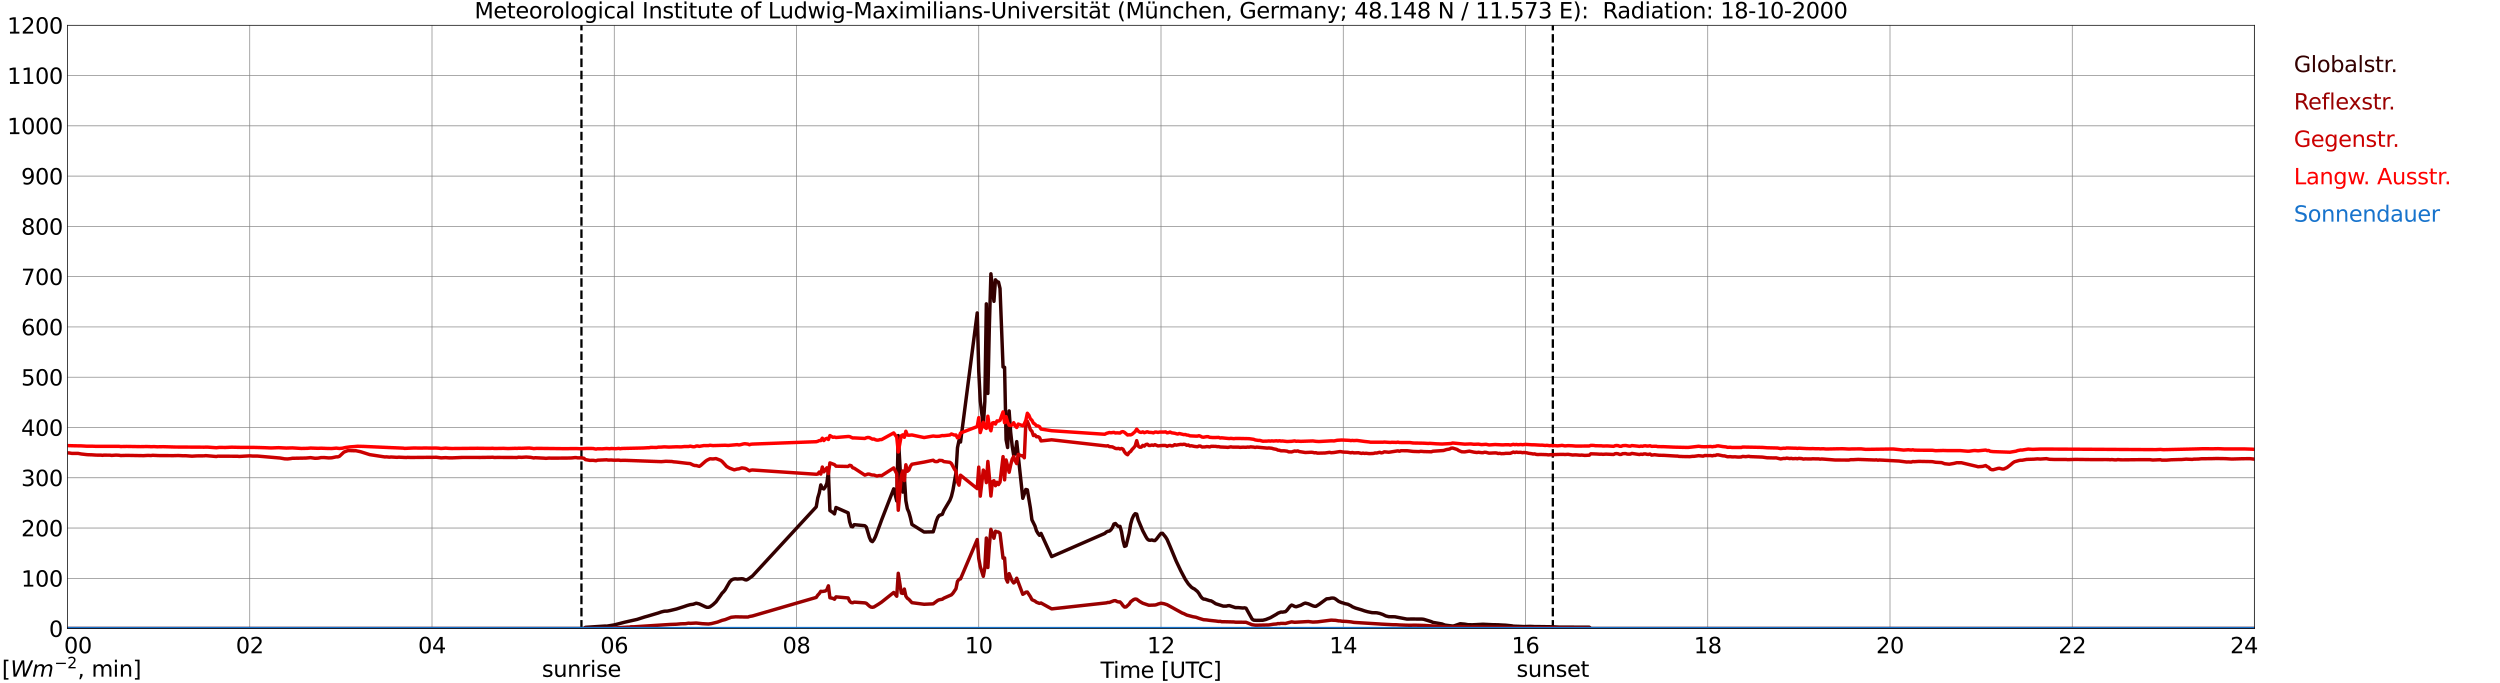 <?xml version="1.0" encoding="utf-8" standalone="no"?>
<!DOCTYPE svg PUBLIC "-//W3C//DTD SVG 1.1//EN"
  "http://www.w3.org/Graphics/SVG/1.1/DTD/svg11.dtd">
<svg xmlns:xlink="http://www.w3.org/1999/xlink" width="1085.4pt" height="296.64pt" viewBox="0 0 1085.4 296.64" xmlns="http://www.w3.org/2000/svg" version="1.1">
 <defs>
  <style type="text/css">*{stroke-linejoin: round; stroke-linecap: butt}</style>
 </defs>
 <g id="figure_1">
  <g id="patch_1">
   <path d="M 0 296.64 
L 1085.4 296.64 
L 1085.4 0 
L 0 0 
z
" style="fill: #ffffff"/>
  </g>
  <g id="axes_1">
   <g id="patch_2">
    <path d="M 29.306 272.909 
L 978.814 272.909 
L 978.814 10.976 
L 29.306 10.976 
z
" style="fill: #ffffff"/>
   </g>
   <g id="patch_3">
    <path d="M 978.814 272.909 
L 978.814 272.909 
L 978.814 10.976 
L 978.814 10.976 
z
" clip-path="url(#p65230112f0)" style="fill: #d3d3d3; opacity: 0.25; stroke: #d3d3d3; stroke-linejoin: miter"/>
   </g>
   <g id="matplotlib.axis_1">
    <g id="xtick_1">
     <g id="line2d_1">
      <path d="M 29.306 272.909 
L 29.306 10.976 
" clip-path="url(#p65230112f0)" style="fill: none; stroke: #808080; stroke-width: 0.3; stroke-linecap: square"/>
     </g>
     <g id="line2d_2"/>
     <g id="text_1">
      <!--    00 -->
      <g transform="translate(18.733 283.627) scale(0.095 -0.095)">
       <defs>
        <path id="DejaVuSans-20" transform="scale(0.016)"/>
        <path id="DejaVuSans-30" d="M 2034 4250 
Q 1547 4250 1301 3770 
Q 1056 3291 1056 2328 
Q 1056 1369 1301 889 
Q 1547 409 2034 409 
Q 2525 409 2770 889 
Q 3016 1369 3016 2328 
Q 3016 3291 2770 3770 
Q 2525 4250 2034 4250 
z
M 2034 4750 
Q 2819 4750 3233 4129 
Q 3647 3509 3647 2328 
Q 3647 1150 3233 529 
Q 2819 -91 2034 -91 
Q 1250 -91 836 529 
Q 422 1150 422 2328 
Q 422 3509 836 4129 
Q 1250 4750 2034 4750 
z
" transform="scale(0.016)"/>
       </defs>
       <use xlink:href="#DejaVuSans-20"/>
       <use xlink:href="#DejaVuSans-20" transform="translate(31.787 0)"/>
       <use xlink:href="#DejaVuSans-20" transform="translate(63.574 0)"/>
       <use xlink:href="#DejaVuSans-30" transform="translate(95.361 0)"/>
       <use xlink:href="#DejaVuSans-30" transform="translate(158.984 0)"/>
      </g>
     </g>
    </g>
    <g id="xtick_2">
     <g id="line2d_3">
      <path d="M 108.431 272.909 
L 108.431 10.976 
" clip-path="url(#p65230112f0)" style="fill: none; stroke: #808080; stroke-width: 0.3; stroke-linecap: square"/>
     </g>
     <g id="line2d_4"/>
     <g id="text_2">
      <!-- 02 -->
      <g transform="translate(102.387 283.627) scale(0.095 -0.095)">
       <defs>
        <path id="DejaVuSans-32" d="M 1228 531 
L 3431 531 
L 3431 0 
L 469 0 
L 469 531 
Q 828 903 1448 1529 
Q 2069 2156 2228 2338 
Q 2531 2678 2651 2914 
Q 2772 3150 2772 3378 
Q 2772 3750 2511 3984 
Q 2250 4219 1831 4219 
Q 1534 4219 1204 4116 
Q 875 4013 500 3803 
L 500 4441 
Q 881 4594 1212 4672 
Q 1544 4750 1819 4750 
Q 2544 4750 2975 4387 
Q 3406 4025 3406 3419 
Q 3406 3131 3298 2873 
Q 3191 2616 2906 2266 
Q 2828 2175 2409 1742 
Q 1991 1309 1228 531 
z
" transform="scale(0.016)"/>
       </defs>
       <use xlink:href="#DejaVuSans-30"/>
       <use xlink:href="#DejaVuSans-32" transform="translate(63.623 0)"/>
      </g>
     </g>
    </g>
    <g id="xtick_3">
     <g id="line2d_5">
      <path d="M 187.557 272.909 
L 187.557 10.976 
" clip-path="url(#p65230112f0)" style="fill: none; stroke: #808080; stroke-width: 0.3; stroke-linecap: square"/>
     </g>
     <g id="line2d_6"/>
     <g id="text_3">
      <!-- 04 -->
      <g transform="translate(181.513 283.627) scale(0.095 -0.095)">
       <defs>
        <path id="DejaVuSans-34" d="M 2419 4116 
L 825 1625 
L 2419 1625 
L 2419 4116 
z
M 2253 4666 
L 3047 4666 
L 3047 1625 
L 3713 1625 
L 3713 1100 
L 3047 1100 
L 3047 0 
L 2419 0 
L 2419 1100 
L 313 1100 
L 313 1709 
L 2253 4666 
z
" transform="scale(0.016)"/>
       </defs>
       <use xlink:href="#DejaVuSans-30"/>
       <use xlink:href="#DejaVuSans-34" transform="translate(63.623 0)"/>
      </g>
     </g>
    </g>
    <g id="xtick_4">
     <g id="line2d_7">
      <path d="M 266.683 272.909 
L 266.683 10.976 
" clip-path="url(#p65230112f0)" style="fill: none; stroke: #808080; stroke-width: 0.3; stroke-linecap: square"/>
     </g>
     <g id="line2d_8"/>
     <g id="text_4">
      <!-- 06 -->
      <g transform="translate(260.638 283.627) scale(0.095 -0.095)">
       <defs>
        <path id="DejaVuSans-36" d="M 2113 2584 
Q 1688 2584 1439 2293 
Q 1191 2003 1191 1497 
Q 1191 994 1439 701 
Q 1688 409 2113 409 
Q 2538 409 2786 701 
Q 3034 994 3034 1497 
Q 3034 2003 2786 2293 
Q 2538 2584 2113 2584 
z
M 3366 4563 
L 3366 3988 
Q 3128 4100 2886 4159 
Q 2644 4219 2406 4219 
Q 1781 4219 1451 3797 
Q 1122 3375 1075 2522 
Q 1259 2794 1537 2939 
Q 1816 3084 2150 3084 
Q 2853 3084 3261 2657 
Q 3669 2231 3669 1497 
Q 3669 778 3244 343 
Q 2819 -91 2113 -91 
Q 1303 -91 875 529 
Q 447 1150 447 2328 
Q 447 3434 972 4092 
Q 1497 4750 2381 4750 
Q 2619 4750 2861 4703 
Q 3103 4656 3366 4563 
z
" transform="scale(0.016)"/>
       </defs>
       <use xlink:href="#DejaVuSans-30"/>
       <use xlink:href="#DejaVuSans-36" transform="translate(63.623 0)"/>
      </g>
     </g>
    </g>
    <g id="xtick_5">
     <g id="line2d_9">
      <path d="M 345.808 272.909 
L 345.808 10.976 
" clip-path="url(#p65230112f0)" style="fill: none; stroke: #808080; stroke-width: 0.3; stroke-linecap: square"/>
     </g>
     <g id="line2d_10"/>
     <g id="text_5">
      <!-- 08 -->
      <g transform="translate(339.764 283.627) scale(0.095 -0.095)">
       <defs>
        <path id="DejaVuSans-38" d="M 2034 2216 
Q 1584 2216 1326 1975 
Q 1069 1734 1069 1313 
Q 1069 891 1326 650 
Q 1584 409 2034 409 
Q 2484 409 2743 651 
Q 3003 894 3003 1313 
Q 3003 1734 2745 1975 
Q 2488 2216 2034 2216 
z
M 1403 2484 
Q 997 2584 770 2862 
Q 544 3141 544 3541 
Q 544 4100 942 4425 
Q 1341 4750 2034 4750 
Q 2731 4750 3128 4425 
Q 3525 4100 3525 3541 
Q 3525 3141 3298 2862 
Q 3072 2584 2669 2484 
Q 3125 2378 3379 2068 
Q 3634 1759 3634 1313 
Q 3634 634 3220 271 
Q 2806 -91 2034 -91 
Q 1263 -91 848 271 
Q 434 634 434 1313 
Q 434 1759 690 2068 
Q 947 2378 1403 2484 
z
M 1172 3481 
Q 1172 3119 1398 2916 
Q 1625 2713 2034 2713 
Q 2441 2713 2670 2916 
Q 2900 3119 2900 3481 
Q 2900 3844 2670 4047 
Q 2441 4250 2034 4250 
Q 1625 4250 1398 4047 
Q 1172 3844 1172 3481 
z
" transform="scale(0.016)"/>
       </defs>
       <use xlink:href="#DejaVuSans-30"/>
       <use xlink:href="#DejaVuSans-38" transform="translate(63.623 0)"/>
      </g>
     </g>
    </g>
    <g id="xtick_6">
     <g id="line2d_11">
      <path d="M 424.934 272.909 
L 424.934 10.976 
" clip-path="url(#p65230112f0)" style="fill: none; stroke: #808080; stroke-width: 0.3; stroke-linecap: square"/>
     </g>
     <g id="line2d_12"/>
     <g id="text_6">
      <!-- 10 -->
      <g transform="translate(418.89 283.627) scale(0.095 -0.095)">
       <defs>
        <path id="DejaVuSans-31" d="M 794 531 
L 1825 531 
L 1825 4091 
L 703 3866 
L 703 4441 
L 1819 4666 
L 2450 4666 
L 2450 531 
L 3481 531 
L 3481 0 
L 794 0 
L 794 531 
z
" transform="scale(0.016)"/>
       </defs>
       <use xlink:href="#DejaVuSans-31"/>
       <use xlink:href="#DejaVuSans-30" transform="translate(63.623 0)"/>
      </g>
     </g>
    </g>
    <g id="xtick_7">
     <g id="line2d_13">
      <path d="M 504.06 272.909 
L 504.06 10.976 
" clip-path="url(#p65230112f0)" style="fill: none; stroke: #808080; stroke-width: 0.3; stroke-linecap: square"/>
     </g>
     <g id="line2d_14"/>
     <g id="text_7">
      <!-- 12 -->
      <g transform="translate(498.015 283.627) scale(0.095 -0.095)">
       <use xlink:href="#DejaVuSans-31"/>
       <use xlink:href="#DejaVuSans-32" transform="translate(63.623 0)"/>
      </g>
     </g>
    </g>
    <g id="xtick_8">
     <g id="line2d_15">
      <path d="M 583.185 272.909 
L 583.185 10.976 
" clip-path="url(#p65230112f0)" style="fill: none; stroke: #808080; stroke-width: 0.3; stroke-linecap: square"/>
     </g>
     <g id="line2d_16"/>
     <g id="text_8">
      <!-- 14 -->
      <g transform="translate(577.141 283.627) scale(0.095 -0.095)">
       <use xlink:href="#DejaVuSans-31"/>
       <use xlink:href="#DejaVuSans-34" transform="translate(63.623 0)"/>
      </g>
     </g>
    </g>
    <g id="xtick_9">
     <g id="line2d_17">
      <path d="M 662.311 272.909 
L 662.311 10.976 
" clip-path="url(#p65230112f0)" style="fill: none; stroke: #808080; stroke-width: 0.3; stroke-linecap: square"/>
     </g>
     <g id="line2d_18"/>
     <g id="text_9">
      <!-- 16 -->
      <g transform="translate(656.267 283.627) scale(0.095 -0.095)">
       <use xlink:href="#DejaVuSans-31"/>
       <use xlink:href="#DejaVuSans-36" transform="translate(63.623 0)"/>
      </g>
     </g>
    </g>
    <g id="xtick_10">
     <g id="line2d_19">
      <path d="M 741.437 272.909 
L 741.437 10.976 
" clip-path="url(#p65230112f0)" style="fill: none; stroke: #808080; stroke-width: 0.3; stroke-linecap: square"/>
     </g>
     <g id="line2d_20"/>
     <g id="text_10">
      <!-- 18 -->
      <g transform="translate(735.392 283.627) scale(0.095 -0.095)">
       <use xlink:href="#DejaVuSans-31"/>
       <use xlink:href="#DejaVuSans-38" transform="translate(63.623 0)"/>
      </g>
     </g>
    </g>
    <g id="xtick_11">
     <g id="line2d_21">
      <path d="M 820.562 272.909 
L 820.562 10.976 
" clip-path="url(#p65230112f0)" style="fill: none; stroke: #808080; stroke-width: 0.3; stroke-linecap: square"/>
     </g>
     <g id="line2d_22"/>
     <g id="text_11">
      <!-- 20 -->
      <g transform="translate(814.518 283.627) scale(0.095 -0.095)">
       <use xlink:href="#DejaVuSans-32"/>
       <use xlink:href="#DejaVuSans-30" transform="translate(63.623 0)"/>
      </g>
     </g>
    </g>
    <g id="xtick_12">
     <g id="line2d_23">
      <path d="M 899.688 272.909 
L 899.688 10.976 
" clip-path="url(#p65230112f0)" style="fill: none; stroke: #808080; stroke-width: 0.3; stroke-linecap: square"/>
     </g>
     <g id="line2d_24"/>
     <g id="text_12">
      <!-- 22 -->
      <g transform="translate(893.644 283.627) scale(0.095 -0.095)">
       <use xlink:href="#DejaVuSans-32"/>
       <use xlink:href="#DejaVuSans-32" transform="translate(63.623 0)"/>
      </g>
     </g>
    </g>
    <g id="xtick_13">
     <g id="line2d_25">
      <path d="M 978.814 272.909 
L 978.814 10.976 
" clip-path="url(#p65230112f0)" style="fill: none; stroke: #808080; stroke-width: 0.3; stroke-linecap: square"/>
     </g>
     <g id="line2d_26"/>
     <g id="text_13">
      <!-- 24    -->
      <g transform="translate(968.241 283.627) scale(0.095 -0.095)">
       <use xlink:href="#DejaVuSans-32"/>
       <use xlink:href="#DejaVuSans-34" transform="translate(63.623 0)"/>
       <use xlink:href="#DejaVuSans-20" transform="translate(127.246 0)"/>
       <use xlink:href="#DejaVuSans-20" transform="translate(159.033 0)"/>
       <use xlink:href="#DejaVuSans-20" transform="translate(190.82 0)"/>
      </g>
     </g>
    </g>
    <g id="text_14">
     <!-- Time [UTC] -->
     <g transform="translate(477.806 294.322) scale(0.095 -0.095)">
      <defs>
       <path id="DejaVuSans-54" d="M -19 4666 
L 3928 4666 
L 3928 4134 
L 2272 4134 
L 2272 0 
L 1638 0 
L 1638 4134 
L -19 4134 
L -19 4666 
z
" transform="scale(0.016)"/>
       <path id="DejaVuSans-69" d="M 603 3500 
L 1178 3500 
L 1178 0 
L 603 0 
L 603 3500 
z
M 603 4863 
L 1178 4863 
L 1178 4134 
L 603 4134 
L 603 4863 
z
" transform="scale(0.016)"/>
       <path id="DejaVuSans-6d" d="M 3328 2828 
Q 3544 3216 3844 3400 
Q 4144 3584 4550 3584 
Q 5097 3584 5394 3201 
Q 5691 2819 5691 2113 
L 5691 0 
L 5113 0 
L 5113 2094 
Q 5113 2597 4934 2840 
Q 4756 3084 4391 3084 
Q 3944 3084 3684 2787 
Q 3425 2491 3425 1978 
L 3425 0 
L 2847 0 
L 2847 2094 
Q 2847 2600 2669 2842 
Q 2491 3084 2119 3084 
Q 1678 3084 1418 2786 
Q 1159 2488 1159 1978 
L 1159 0 
L 581 0 
L 581 3500 
L 1159 3500 
L 1159 2956 
Q 1356 3278 1631 3431 
Q 1906 3584 2284 3584 
Q 2666 3584 2933 3390 
Q 3200 3197 3328 2828 
z
" transform="scale(0.016)"/>
       <path id="DejaVuSans-65" d="M 3597 1894 
L 3597 1613 
L 953 1613 
Q 991 1019 1311 708 
Q 1631 397 2203 397 
Q 2534 397 2845 478 
Q 3156 559 3463 722 
L 3463 178 
Q 3153 47 2828 -22 
Q 2503 -91 2169 -91 
Q 1331 -91 842 396 
Q 353 884 353 1716 
Q 353 2575 817 3079 
Q 1281 3584 2069 3584 
Q 2775 3584 3186 3129 
Q 3597 2675 3597 1894 
z
M 3022 2063 
Q 3016 2534 2758 2815 
Q 2500 3097 2075 3097 
Q 1594 3097 1305 2825 
Q 1016 2553 972 2059 
L 3022 2063 
z
" transform="scale(0.016)"/>
       <path id="DejaVuSans-5b" d="M 550 4863 
L 1875 4863 
L 1875 4416 
L 1125 4416 
L 1125 -397 
L 1875 -397 
L 1875 -844 
L 550 -844 
L 550 4863 
z
" transform="scale(0.016)"/>
       <path id="DejaVuSans-55" d="M 556 4666 
L 1191 4666 
L 1191 1831 
Q 1191 1081 1462 751 
Q 1734 422 2344 422 
Q 2950 422 3222 751 
Q 3494 1081 3494 1831 
L 3494 4666 
L 4128 4666 
L 4128 1753 
Q 4128 841 3676 375 
Q 3225 -91 2344 -91 
Q 1459 -91 1007 375 
Q 556 841 556 1753 
L 556 4666 
z
" transform="scale(0.016)"/>
       <path id="DejaVuSans-43" d="M 4122 4306 
L 4122 3641 
Q 3803 3938 3442 4084 
Q 3081 4231 2675 4231 
Q 1875 4231 1450 3742 
Q 1025 3253 1025 2328 
Q 1025 1406 1450 917 
Q 1875 428 2675 428 
Q 3081 428 3442 575 
Q 3803 722 4122 1019 
L 4122 359 
Q 3791 134 3420 21 
Q 3050 -91 2638 -91 
Q 1578 -91 968 557 
Q 359 1206 359 2328 
Q 359 3453 968 4101 
Q 1578 4750 2638 4750 
Q 3056 4750 3426 4639 
Q 3797 4528 4122 4306 
z
" transform="scale(0.016)"/>
       <path id="DejaVuSans-5d" d="M 1947 4863 
L 1947 -844 
L 622 -844 
L 622 -397 
L 1369 -397 
L 1369 4416 
L 622 4416 
L 622 4863 
L 1947 4863 
z
" transform="scale(0.016)"/>
      </defs>
      <use xlink:href="#DejaVuSans-54"/>
      <use xlink:href="#DejaVuSans-69" transform="translate(57.959 0)"/>
      <use xlink:href="#DejaVuSans-6d" transform="translate(85.742 0)"/>
      <use xlink:href="#DejaVuSans-65" transform="translate(183.154 0)"/>
      <use xlink:href="#DejaVuSans-20" transform="translate(244.678 0)"/>
      <use xlink:href="#DejaVuSans-5b" transform="translate(276.465 0)"/>
      <use xlink:href="#DejaVuSans-55" transform="translate(315.479 0)"/>
      <use xlink:href="#DejaVuSans-54" transform="translate(388.672 0)"/>
      <use xlink:href="#DejaVuSans-43" transform="translate(443.881 0)"/>
      <use xlink:href="#DejaVuSans-5d" transform="translate(513.705 0)"/>
     </g>
    </g>
   </g>
   <g id="matplotlib.axis_2">
    <g id="ytick_1">
     <g id="line2d_27">
      <path d="M 29.306 272.909 
L 978.814 272.909 
" clip-path="url(#p65230112f0)" style="fill: none; stroke: #808080; stroke-width: 0.3; stroke-linecap: square"/>
     </g>
     <g id="line2d_28"/>
     <g id="text_15">
      <!-- 0 -->
      <g transform="translate(21.261 276.518) scale(0.095 -0.095)">
       <use xlink:href="#DejaVuSans-30"/>
      </g>
     </g>
    </g>
    <g id="ytick_2">
     <g id="line2d_29">
      <path d="M 29.306 251.081 
L 978.814 251.081 
" clip-path="url(#p65230112f0)" style="fill: none; stroke: #808080; stroke-width: 0.3; stroke-linecap: square"/>
     </g>
     <g id="line2d_30"/>
     <g id="text_16">
      <!-- 100 -->
      <g transform="translate(9.173 254.69) scale(0.095 -0.095)">
       <use xlink:href="#DejaVuSans-31"/>
       <use xlink:href="#DejaVuSans-30" transform="translate(63.623 0)"/>
       <use xlink:href="#DejaVuSans-30" transform="translate(127.246 0)"/>
      </g>
     </g>
    </g>
    <g id="ytick_3">
     <g id="line2d_31">
      <path d="M 29.306 229.253 
L 978.814 229.253 
" clip-path="url(#p65230112f0)" style="fill: none; stroke: #808080; stroke-width: 0.3; stroke-linecap: square"/>
     </g>
     <g id="line2d_32"/>
     <g id="text_17">
      <!-- 200 -->
      <g transform="translate(9.173 232.863) scale(0.095 -0.095)">
       <use xlink:href="#DejaVuSans-32"/>
       <use xlink:href="#DejaVuSans-30" transform="translate(63.623 0)"/>
       <use xlink:href="#DejaVuSans-30" transform="translate(127.246 0)"/>
      </g>
     </g>
    </g>
    <g id="ytick_4">
     <g id="line2d_33">
      <path d="M 29.306 207.426 
L 978.814 207.426 
" clip-path="url(#p65230112f0)" style="fill: none; stroke: #808080; stroke-width: 0.3; stroke-linecap: square"/>
     </g>
     <g id="line2d_34"/>
     <g id="text_18">
      <!-- 300 -->
      <g transform="translate(9.173 211.035) scale(0.095 -0.095)">
       <defs>
        <path id="DejaVuSans-33" d="M 2597 2516 
Q 3050 2419 3304 2112 
Q 3559 1806 3559 1356 
Q 3559 666 3084 287 
Q 2609 -91 1734 -91 
Q 1441 -91 1130 -33 
Q 819 25 488 141 
L 488 750 
Q 750 597 1062 519 
Q 1375 441 1716 441 
Q 2309 441 2620 675 
Q 2931 909 2931 1356 
Q 2931 1769 2642 2001 
Q 2353 2234 1838 2234 
L 1294 2234 
L 1294 2753 
L 1863 2753 
Q 2328 2753 2575 2939 
Q 2822 3125 2822 3475 
Q 2822 3834 2567 4026 
Q 2313 4219 1838 4219 
Q 1578 4219 1281 4162 
Q 984 4106 628 3988 
L 628 4550 
Q 988 4650 1302 4700 
Q 1616 4750 1894 4750 
Q 2613 4750 3031 4423 
Q 3450 4097 3450 3541 
Q 3450 3153 3228 2886 
Q 3006 2619 2597 2516 
z
" transform="scale(0.016)"/>
       </defs>
       <use xlink:href="#DejaVuSans-33"/>
       <use xlink:href="#DejaVuSans-30" transform="translate(63.623 0)"/>
       <use xlink:href="#DejaVuSans-30" transform="translate(127.246 0)"/>
      </g>
     </g>
    </g>
    <g id="ytick_5">
     <g id="line2d_35">
      <path d="M 29.306 185.598 
L 978.814 185.598 
" clip-path="url(#p65230112f0)" style="fill: none; stroke: #808080; stroke-width: 0.3; stroke-linecap: square"/>
     </g>
     <g id="line2d_36"/>
     <g id="text_19">
      <!-- 400 -->
      <g transform="translate(9.173 189.207) scale(0.095 -0.095)">
       <use xlink:href="#DejaVuSans-34"/>
       <use xlink:href="#DejaVuSans-30" transform="translate(63.623 0)"/>
       <use xlink:href="#DejaVuSans-30" transform="translate(127.246 0)"/>
      </g>
     </g>
    </g>
    <g id="ytick_6">
     <g id="line2d_37">
      <path d="M 29.306 163.77 
L 978.814 163.77 
" clip-path="url(#p65230112f0)" style="fill: none; stroke: #808080; stroke-width: 0.3; stroke-linecap: square"/>
     </g>
     <g id="line2d_38"/>
     <g id="text_20">
      <!-- 500 -->
      <g transform="translate(9.173 167.379) scale(0.095 -0.095)">
       <defs>
        <path id="DejaVuSans-35" d="M 691 4666 
L 3169 4666 
L 3169 4134 
L 1269 4134 
L 1269 2991 
Q 1406 3038 1543 3061 
Q 1681 3084 1819 3084 
Q 2600 3084 3056 2656 
Q 3513 2228 3513 1497 
Q 3513 744 3044 326 
Q 2575 -91 1722 -91 
Q 1428 -91 1123 -41 
Q 819 9 494 109 
L 494 744 
Q 775 591 1075 516 
Q 1375 441 1709 441 
Q 2250 441 2565 725 
Q 2881 1009 2881 1497 
Q 2881 1984 2565 2268 
Q 2250 2553 1709 2553 
Q 1456 2553 1204 2497 
Q 953 2441 691 2322 
L 691 4666 
z
" transform="scale(0.016)"/>
       </defs>
       <use xlink:href="#DejaVuSans-35"/>
       <use xlink:href="#DejaVuSans-30" transform="translate(63.623 0)"/>
       <use xlink:href="#DejaVuSans-30" transform="translate(127.246 0)"/>
      </g>
     </g>
    </g>
    <g id="ytick_7">
     <g id="line2d_39">
      <path d="M 29.306 141.942 
L 978.814 141.942 
" clip-path="url(#p65230112f0)" style="fill: none; stroke: #808080; stroke-width: 0.3; stroke-linecap: square"/>
     </g>
     <g id="line2d_40"/>
     <g id="text_21">
      <!-- 600 -->
      <g transform="translate(9.173 145.551) scale(0.095 -0.095)">
       <use xlink:href="#DejaVuSans-36"/>
       <use xlink:href="#DejaVuSans-30" transform="translate(63.623 0)"/>
       <use xlink:href="#DejaVuSans-30" transform="translate(127.246 0)"/>
      </g>
     </g>
    </g>
    <g id="ytick_8">
     <g id="line2d_41">
      <path d="M 29.306 120.114 
L 978.814 120.114 
" clip-path="url(#p65230112f0)" style="fill: none; stroke: #808080; stroke-width: 0.3; stroke-linecap: square"/>
     </g>
     <g id="line2d_42"/>
     <g id="text_22">
      <!-- 700 -->
      <g transform="translate(9.173 123.724) scale(0.095 -0.095)">
       <defs>
        <path id="DejaVuSans-37" d="M 525 4666 
L 3525 4666 
L 3525 4397 
L 1831 0 
L 1172 0 
L 2766 4134 
L 525 4134 
L 525 4666 
z
" transform="scale(0.016)"/>
       </defs>
       <use xlink:href="#DejaVuSans-37"/>
       <use xlink:href="#DejaVuSans-30" transform="translate(63.623 0)"/>
       <use xlink:href="#DejaVuSans-30" transform="translate(127.246 0)"/>
      </g>
     </g>
    </g>
    <g id="ytick_9">
     <g id="line2d_43">
      <path d="M 29.306 98.287 
L 978.814 98.287 
" clip-path="url(#p65230112f0)" style="fill: none; stroke: #808080; stroke-width: 0.3; stroke-linecap: square"/>
     </g>
     <g id="line2d_44"/>
     <g id="text_23">
      <!-- 800 -->
      <g transform="translate(9.173 101.896) scale(0.095 -0.095)">
       <use xlink:href="#DejaVuSans-38"/>
       <use xlink:href="#DejaVuSans-30" transform="translate(63.623 0)"/>
       <use xlink:href="#DejaVuSans-30" transform="translate(127.246 0)"/>
      </g>
     </g>
    </g>
    <g id="ytick_10">
     <g id="line2d_45">
      <path d="M 29.306 76.459 
L 978.814 76.459 
" clip-path="url(#p65230112f0)" style="fill: none; stroke: #808080; stroke-width: 0.3; stroke-linecap: square"/>
     </g>
     <g id="line2d_46"/>
     <g id="text_24">
      <!-- 900 -->
      <g transform="translate(9.173 80.068) scale(0.095 -0.095)">
       <defs>
        <path id="DejaVuSans-39" d="M 703 97 
L 703 672 
Q 941 559 1184 500 
Q 1428 441 1663 441 
Q 2288 441 2617 861 
Q 2947 1281 2994 2138 
Q 2813 1869 2534 1725 
Q 2256 1581 1919 1581 
Q 1219 1581 811 2004 
Q 403 2428 403 3163 
Q 403 3881 828 4315 
Q 1253 4750 1959 4750 
Q 2769 4750 3195 4129 
Q 3622 3509 3622 2328 
Q 3622 1225 3098 567 
Q 2575 -91 1691 -91 
Q 1453 -91 1209 -44 
Q 966 3 703 97 
z
M 1959 2075 
Q 2384 2075 2632 2365 
Q 2881 2656 2881 3163 
Q 2881 3666 2632 3958 
Q 2384 4250 1959 4250 
Q 1534 4250 1286 3958 
Q 1038 3666 1038 3163 
Q 1038 2656 1286 2365 
Q 1534 2075 1959 2075 
z
" transform="scale(0.016)"/>
       </defs>
       <use xlink:href="#DejaVuSans-39"/>
       <use xlink:href="#DejaVuSans-30" transform="translate(63.623 0)"/>
       <use xlink:href="#DejaVuSans-30" transform="translate(127.246 0)"/>
      </g>
     </g>
    </g>
    <g id="ytick_11">
     <g id="line2d_47">
      <path d="M 29.306 54.631 
L 978.814 54.631 
" clip-path="url(#p65230112f0)" style="fill: none; stroke: #808080; stroke-width: 0.3; stroke-linecap: square"/>
     </g>
     <g id="line2d_48"/>
     <g id="text_25">
      <!-- 1000 -->
      <g transform="translate(3.128 58.24) scale(0.095 -0.095)">
       <use xlink:href="#DejaVuSans-31"/>
       <use xlink:href="#DejaVuSans-30" transform="translate(63.623 0)"/>
       <use xlink:href="#DejaVuSans-30" transform="translate(127.246 0)"/>
       <use xlink:href="#DejaVuSans-30" transform="translate(190.869 0)"/>
      </g>
     </g>
    </g>
    <g id="ytick_12">
     <g id="line2d_49">
      <path d="M 29.306 32.803 
L 978.814 32.803 
" clip-path="url(#p65230112f0)" style="fill: none; stroke: #808080; stroke-width: 0.3; stroke-linecap: square"/>
     </g>
     <g id="line2d_50"/>
     <g id="text_26">
      <!-- 1100 -->
      <g transform="translate(3.128 36.413) scale(0.095 -0.095)">
       <use xlink:href="#DejaVuSans-31"/>
       <use xlink:href="#DejaVuSans-31" transform="translate(63.623 0)"/>
       <use xlink:href="#DejaVuSans-30" transform="translate(127.246 0)"/>
       <use xlink:href="#DejaVuSans-30" transform="translate(190.869 0)"/>
      </g>
     </g>
    </g>
    <g id="ytick_13">
     <g id="line2d_51">
      <path d="M 29.306 10.976 
L 978.814 10.976 
" clip-path="url(#p65230112f0)" style="fill: none; stroke: #808080; stroke-width: 0.3; stroke-linecap: square"/>
     </g>
     <g id="line2d_52"/>
     <g id="text_27">
      <!-- 1200 -->
      <g transform="translate(3.128 14.585) scale(0.095 -0.095)">
       <use xlink:href="#DejaVuSans-31"/>
       <use xlink:href="#DejaVuSans-32" transform="translate(63.623 0)"/>
       <use xlink:href="#DejaVuSans-30" transform="translate(127.246 0)"/>
       <use xlink:href="#DejaVuSans-30" transform="translate(190.869 0)"/>
      </g>
     </g>
    </g>
   </g>
   <g id="line2d_53">
    <path d="M 252.44 272.909 
L 252.44 10.976 
" clip-path="url(#p65230112f0)" style="fill: none; stroke-dasharray: 3.7,1.6; stroke-dashoffset: 0; stroke: #000000"/>
   </g>
   <g id="line2d_54">
    <path d="M 674.18 272.909 
L 674.18 10.976 
" clip-path="url(#p65230112f0)" style="fill: none; stroke-dasharray: 3.7,1.6; stroke-dashoffset: 0; stroke: #000000"/>
   </g>
   <g id="line2d_55">
    <path d="M 29.306 272.909 
L 253.495 272.909 
L 254.155 272.359 
L 262.726 271.809 
L 263.386 271.855 
L 266.683 271.307 
L 271.298 270.117 
L 276.573 268.927 
L 279.87 267.873 
L 281.189 267.509 
L 285.805 266.136 
L 287.124 265.677 
L 288.442 265.356 
L 289.761 265.311 
L 291.08 265.038 
L 293.717 264.396 
L 297.014 263.344 
L 298.333 262.885 
L 299.652 262.521 
L 300.971 262.338 
L 302.289 261.879 
L 303.608 262.2 
L 306.246 263.436 
L 306.905 263.665 
L 307.564 263.665 
L 308.224 263.481 
L 309.543 262.521 
L 310.861 261.286 
L 312.839 258.494 
L 313.499 257.533 
L 314.158 256.892 
L 314.818 256.069 
L 316.796 252.635 
L 317.455 251.95 
L 318.114 251.537 
L 318.774 251.354 
L 319.433 251.308 
L 320.093 251.4 
L 322.071 251.262 
L 322.73 251.354 
L 323.39 251.675 
L 324.049 251.812 
L 324.708 251.491 
L 326.686 250.073 
L 354.38 220.053 
L 355.04 216.163 
L 355.699 213.967 
L 356.359 210.536 
L 357.018 212.001 
L 357.677 212.276 
L 358.337 211.359 
L 358.996 209.803 
L 359.655 204.723 
L 360.315 221.655 
L 361.634 222.526 
L 362.293 223.12 
L 362.952 220.328 
L 368.227 222.661 
L 368.887 226.551 
L 369.546 228.566 
L 370.206 228.703 
L 370.865 227.786 
L 375.481 228.245 
L 376.14 228.887 
L 377.459 233.324 
L 378.118 234.789 
L 378.777 235.156 
L 379.437 234.285 
L 380.096 232.957 
L 382.074 227.651 
L 382.734 225.82 
L 388.009 212.23 
L 389.328 217.49 
L 389.987 189.121 
L 391.306 212.64 
L 391.965 213.646 
L 392.624 206.875 
L 393.284 217.401 
L 393.943 220.878 
L 394.603 222.388 
L 395.262 224.768 
L 395.921 227.697 
L 401.196 230.991 
L 405.153 230.899 
L 405.812 228.841 
L 406.471 226.324 
L 407.131 224.63 
L 407.79 223.761 
L 409.109 223.303 
L 409.768 221.655 
L 412.406 217.217 
L 413.065 215.524 
L 413.725 212.824 
L 415.043 205.319 
L 415.703 194.381 
L 416.362 191.225 
L 417.022 191.91 
L 424.275 135.854 
L 424.934 161.159 
L 425.593 174.11 
L 426.912 184.819 
L 427.572 174.431 
L 428.231 131.919 
L 428.89 170.816 
L 429.55 141.209 
L 430.209 118.877 
L 431.528 130.821 
L 432.187 121.485 
L 432.847 122.265 
L 433.506 122.492 
L 434.165 125.237 
L 435.484 159.33 
L 436.144 159.468 
L 436.803 190.904 
L 437.462 194.292 
L 438.122 178.412 
L 438.781 187.61 
L 439.44 193.558 
L 440.1 197.631 
L 440.759 196.944 
L 441.419 191.729 
L 444.056 216.347 
L 445.375 212.503 
L 446.034 212.686 
L 447.353 220.557 
L 448.012 225.682 
L 449.331 228.337 
L 449.991 230.441 
L 450.65 231.584 
L 451.309 232.41 
L 451.969 231.584 
L 456.584 241.654 
L 479.663 231.584 
L 480.322 230.991 
L 480.981 230.67 
L 481.641 230.578 
L 482.3 230.03 
L 482.96 229.068 
L 483.619 227.514 
L 484.278 227.284 
L 484.938 228.016 
L 485.597 228.566 
L 486.256 228.52 
L 486.916 230.853 
L 487.575 234.651 
L 488.235 237.214 
L 488.894 236.939 
L 490.213 231.63 
L 490.872 227.605 
L 491.532 225.27 
L 492.191 223.807 
L 492.85 223.028 
L 493.51 223.211 
L 494.169 225.728 
L 496.147 230.441 
L 497.466 232.957 
L 498.125 234.012 
L 498.785 234.514 
L 499.444 234.56 
L 500.103 234.422 
L 500.763 234.651 
L 501.422 234.697 
L 502.082 234.058 
L 503.4 232.318 
L 504.06 231.584 
L 504.719 231.541 
L 506.038 233.141 
L 506.697 234.193 
L 508.016 237.26 
L 510.654 243.62 
L 512.632 247.785 
L 514.61 251.537 
L 515.929 253.504 
L 517.247 254.923 
L 517.907 255.381 
L 518.566 255.702 
L 519.885 256.8 
L 520.544 257.669 
L 521.204 258.812 
L 521.863 259.638 
L 522.522 260.094 
L 523.182 260.14 
L 525.16 260.781 
L 525.819 260.873 
L 526.479 261.237 
L 527.797 262.108 
L 531.094 263.161 
L 532.413 263.161 
L 533.073 262.977 
L 533.732 262.931 
L 536.369 263.8 
L 537.688 263.8 
L 539.666 263.983 
L 540.326 263.892 
L 540.985 264.075 
L 543.623 268.788 
L 544.282 269.246 
L 545.601 269.338 
L 548.238 269.292 
L 549.557 268.971 
L 551.535 268.194 
L 554.173 266.684 
L 554.832 266.225 
L 556.151 265.723 
L 556.81 265.769 
L 558.129 265.54 
L 558.788 264.9 
L 560.107 263.206 
L 560.766 262.702 
L 561.426 262.931 
L 562.085 263.298 
L 562.745 263.436 
L 564.723 262.794 
L 566.042 262.063 
L 566.701 261.833 
L 568.02 262.154 
L 569.998 263.023 
L 570.657 263.206 
L 571.317 263.252 
L 572.635 262.427 
L 575.932 260.002 
L 577.251 259.865 
L 577.91 259.683 
L 578.57 259.638 
L 579.229 259.729 
L 579.889 260.094 
L 581.207 261.1 
L 582.526 261.65 
L 583.185 261.788 
L 583.845 262.063 
L 585.164 262.338 
L 586.482 262.977 
L 587.142 263.436 
L 588.46 263.983 
L 591.098 264.763 
L 592.417 265.219 
L 593.736 265.586 
L 595.714 265.998 
L 597.692 266.044 
L 599.011 266.317 
L 600.329 266.775 
L 601.648 267.417 
L 602.967 267.736 
L 605.604 267.781 
L 610.879 268.788 
L 612.858 268.744 
L 617.473 268.788 
L 618.133 268.879 
L 620.111 269.475 
L 621.429 269.888 
L 622.089 270.207 
L 624.726 270.665 
L 626.045 270.894 
L 627.364 271.396 
L 630.661 271.809 
L 631.32 271.717 
L 633.958 270.802 
L 635.936 270.986 
L 637.255 271.215 
L 639.233 271.261 
L 643.848 271.032 
L 647.805 271.215 
L 650.442 271.261 
L 651.761 271.35 
L 653.739 271.442 
L 656.377 271.717 
L 657.036 271.855 
L 659.674 271.946 
L 661.652 272.038 
L 664.289 271.946 
L 666.267 272.038 
L 667.586 272.038 
L 674.18 272.13 
L 676.817 272.267 
L 678.136 272.267 
L 690.005 272.313 
L 690.664 272.909 
L 978.154 272.909 
L 978.154 272.909 
" clip-path="url(#p65230112f0)" style="fill: none; stroke: #330000; stroke-width: 1.5; stroke-linecap: square"/>
   </g>
   <g id="line2d_56">
    <path d="M 29.306 272.909 
L 253.495 272.909 
L 254.155 272.749 
L 254.814 272.872 
L 264.045 272.78 
L 272.617 272.267 
L 273.277 272.267 
L 273.936 272.127 
L 275.255 272.127 
L 291.08 271.104 
L 293.717 271.012 
L 295.696 270.824 
L 297.674 270.778 
L 298.992 270.545 
L 299.652 270.639 
L 302.289 270.499 
L 304.927 270.778 
L 307.564 270.918 
L 308.883 270.733 
L 311.521 270.08 
L 313.499 269.336 
L 314.818 269.01 
L 317.455 267.987 
L 319.433 267.799 
L 321.411 267.847 
L 324.708 267.893 
L 325.368 267.659 
L 326.686 267.428 
L 354.38 259.373 
L 355.04 258.396 
L 355.699 257.699 
L 356.359 256.721 
L 357.018 256.813 
L 358.337 256.582 
L 358.996 256.023 
L 359.655 254.346 
L 360.315 259.513 
L 361.634 259.792 
L 362.293 260.166 
L 362.952 259.14 
L 368.227 259.607 
L 368.887 261.002 
L 369.546 261.609 
L 370.206 261.7 
L 370.865 261.421 
L 375.481 261.748 
L 376.14 261.934 
L 377.459 263.143 
L 378.118 263.562 
L 378.777 263.656 
L 379.437 263.516 
L 381.415 262.305 
L 382.734 261.421 
L 388.009 257.232 
L 389.328 258.863 
L 389.987 248.903 
L 391.306 257.466 
L 391.965 257.651 
L 392.624 255.743 
L 393.284 258.815 
L 393.943 259.747 
L 394.603 260.212 
L 395.921 261.654 
L 401.196 262.353 
L 405.153 262.165 
L 407.131 260.677 
L 407.79 260.397 
L 409.109 260.166 
L 409.768 259.699 
L 413.065 258.256 
L 413.725 257.56 
L 415.043 255.604 
L 415.703 252.393 
L 416.362 251.555 
L 417.022 251.321 
L 424.275 234.241 
L 424.934 242.479 
L 425.593 246.017 
L 426.912 250.206 
L 427.572 246.576 
L 428.231 233.59 
L 428.89 246.388 
L 429.55 236.616 
L 430.209 229.821 
L 431.528 233.682 
L 432.187 230.657 
L 432.847 230.936 
L 433.506 230.984 
L 434.165 231.543 
L 435.484 242.339 
L 436.144 242.247 
L 436.803 251.275 
L 437.462 252.718 
L 438.122 249.042 
L 439.44 252.207 
L 440.1 253.091 
L 440.759 252.578 
L 441.419 251.042 
L 444.056 258.024 
L 444.716 257.651 
L 445.375 257.092 
L 446.034 257.047 
L 447.353 259.048 
L 448.012 260.351 
L 449.331 260.956 
L 449.991 261.469 
L 451.309 261.98 
L 451.969 261.794 
L 456.584 264.355 
L 480.322 261.748 
L 480.981 261.561 
L 481.641 261.561 
L 483.619 260.816 
L 484.278 260.77 
L 484.938 261.141 
L 485.597 261.329 
L 486.256 261.329 
L 486.916 262.025 
L 487.575 262.958 
L 488.235 263.562 
L 488.894 263.516 
L 490.213 262.305 
L 490.872 261.281 
L 492.191 260.305 
L 492.85 260.072 
L 493.51 260.166 
L 494.828 261.141 
L 496.147 261.886 
L 498.785 262.772 
L 501.422 262.678 
L 502.082 262.538 
L 502.741 262.259 
L 504.06 261.886 
L 505.379 262.119 
L 506.697 262.538 
L 513.291 266.168 
L 513.95 266.402 
L 515.269 267.052 
L 517.907 267.751 
L 519.226 267.984 
L 520.544 268.449 
L 522.522 269.054 
L 523.841 269.148 
L 525.16 269.333 
L 527.797 269.613 
L 529.116 269.798 
L 529.776 269.753 
L 530.435 269.938 
L 531.754 269.938 
L 535.71 270.032 
L 536.369 270.124 
L 537.688 270.124 
L 540.985 270.172 
L 543.623 271.241 
L 544.941 271.427 
L 546.26 271.427 
L 550.876 271.335 
L 552.854 271.01 
L 554.173 270.916 
L 554.832 270.73 
L 555.491 270.776 
L 556.151 270.637 
L 558.129 270.682 
L 559.448 270.311 
L 560.766 269.986 
L 562.085 270.172 
L 568.02 269.846 
L 569.998 270.078 
L 571.976 269.986 
L 577.91 269.24 
L 579.889 269.333 
L 581.207 269.567 
L 581.867 269.567 
L 582.526 269.707 
L 584.504 269.798 
L 586.482 269.986 
L 587.801 270.217 
L 598.351 270.87 
L 599.67 270.962 
L 604.945 271.241 
L 606.264 271.241 
L 607.582 271.335 
L 610.22 271.427 
L 612.198 271.475 
L 614.176 271.427 
L 616.154 271.475 
L 618.792 271.566 
L 628.683 272.219 
L 633.298 272.125 
L 633.958 272.034 
L 635.276 272.125 
L 637.914 272.173 
L 638.573 272.313 
L 639.233 272.173 
L 647.145 272.265 
L 649.123 272.313 
L 650.442 272.265 
L 653.08 272.359 
L 656.377 272.453 
L 658.355 272.498 
L 659.674 272.498 
L 662.311 272.592 
L 664.289 272.498 
L 665.608 272.592 
L 666.267 272.498 
L 668.246 272.544 
L 688.027 272.638 
L 689.346 272.638 
L 690.005 272.638 
L 690.664 272.909 
L 978.154 272.909 
L 978.154 272.909 
" clip-path="url(#p65230112f0)" style="fill: none; stroke: #990000; stroke-width: 1.5; stroke-linecap: square"/>
   </g>
   <g id="line2d_57">
    <path d="M 29.306 196.623 
L 29.965 196.649 
L 31.284 196.857 
L 33.921 196.85 
L 35.24 197.101 
L 37.878 197.402 
L 39.856 197.468 
L 41.834 197.588 
L 43.812 197.594 
L 44.472 197.688 
L 45.131 197.594 
L 46.45 197.614 
L 47.768 197.618 
L 48.428 197.73 
L 50.406 197.586 
L 51.725 197.66 
L 52.384 197.78 
L 55.022 197.708 
L 62.275 197.828 
L 64.253 197.719 
L 65.572 197.778 
L 66.231 197.673 
L 68.869 197.791 
L 74.144 197.821 
L 75.462 197.821 
L 77.441 197.769 
L 79.419 197.876 
L 80.737 197.861 
L 83.375 198.059 
L 85.353 197.935 
L 88.65 197.902 
L 89.309 197.817 
L 93.925 198.203 
L 94.584 198.05 
L 103.156 198.092 
L 103.816 198.173 
L 108.431 197.911 
L 109.75 198.005 
L 111.728 198.002 
L 121.619 198.86 
L 123.597 199.21 
L 124.916 199.255 
L 126.235 199.098 
L 126.894 198.972 
L 132.829 198.869 
L 134.807 198.681 
L 136.785 198.976 
L 138.104 198.908 
L 139.422 198.657 
L 140.741 198.653 
L 142.719 198.817 
L 144.038 198.756 
L 146.016 198.343 
L 146.676 198.354 
L 147.335 198.133 
L 149.313 196.293 
L 150.632 195.774 
L 151.291 195.61 
L 153.929 195.702 
L 154.588 195.7 
L 156.566 196.125 
L 160.523 197.383 
L 167.116 198.395 
L 167.776 198.347 
L 169.094 198.485 
L 169.754 198.406 
L 172.391 198.563 
L 173.051 198.483 
L 176.348 198.635 
L 177.007 198.563 
L 178.326 198.616 
L 189.535 198.533 
L 191.513 198.786 
L 193.492 198.681 
L 194.81 198.775 
L 196.129 198.799 
L 200.745 198.598 
L 208.657 198.603 
L 213.273 198.542 
L 213.932 198.505 
L 214.592 198.627 
L 215.91 198.59 
L 224.482 198.635 
L 225.142 198.494 
L 226.461 198.561 
L 228.439 198.43 
L 230.417 198.568 
L 231.736 198.825 
L 232.395 198.723 
L 236.351 198.928 
L 237.011 198.996 
L 238.329 198.871 
L 239.648 198.911 
L 242.945 198.889 
L 245.583 198.876 
L 246.901 198.856 
L 248.22 198.821 
L 249.539 198.677 
L 250.198 198.679 
L 250.858 198.799 
L 252.176 198.773 
L 253.495 198.945 
L 254.155 199.546 
L 256.133 199.882 
L 257.451 199.84 
L 258.77 200.028 
L 259.43 199.797 
L 263.386 199.626 
L 264.045 199.751 
L 265.364 199.718 
L 266.683 199.814 
L 268.661 199.76 
L 269.32 199.884 
L 271.298 199.851 
L 287.124 200.438 
L 289.102 200.268 
L 291.739 200.364 
L 292.399 200.502 
L 293.717 200.607 
L 298.333 201.159 
L 299.652 201.268 
L 300.971 201.918 
L 301.63 202.106 
L 302.289 202.119 
L 303.608 202.482 
L 304.267 202.052 
L 306.246 200.297 
L 306.905 199.827 
L 308.224 199.181 
L 309.543 199.255 
L 310.861 199.096 
L 312.839 199.86 
L 313.499 200.329 
L 315.477 202.508 
L 316.796 203.25 
L 318.774 203.99 
L 320.093 203.636 
L 320.752 203.579 
L 322.071 203.139 
L 323.39 203.32 
L 324.049 203.575 
L 325.368 204.405 
L 326.027 204.125 
L 326.686 204.047 
L 354.38 205.908 
L 355.04 205.802 
L 355.699 204.935 
L 356.359 205.828 
L 357.018 202.772 
L 357.677 204.861 
L 358.996 203.101 
L 359.655 205.609 
L 360.315 200.973 
L 362.293 201.72 
L 362.952 202.403 
L 368.227 202.523 
L 368.887 202.017 
L 369.546 202.189 
L 370.206 203.093 
L 370.865 203.274 
L 375.481 206.282 
L 376.799 205.81 
L 377.459 205.847 
L 378.118 206.107 
L 378.777 206.238 
L 379.437 206.242 
L 380.756 206.696 
L 381.415 206.513 
L 382.074 206.445 
L 382.734 206.541 
L 388.009 203.16 
L 389.328 205.668 
L 389.987 221.524 
L 391.306 206.574 
L 391.965 204.479 
L 392.624 208.635 
L 393.284 201.79 
L 393.943 204.614 
L 394.603 204.071 
L 395.262 202.442 
L 395.921 201.554 
L 401.196 200.624 
L 405.153 199.81 
L 405.812 200.34 
L 406.471 200.428 
L 407.131 200.362 
L 407.79 199.858 
L 409.109 199.963 
L 409.768 200.412 
L 412.406 200.72 
L 413.065 201.246 
L 414.384 203.673 
L 415.043 204.597 
L 415.703 209.222 
L 416.362 210.634 
L 417.022 206.317 
L 424.275 212.138 
L 424.934 202.809 
L 425.593 215.41 
L 426.912 204.088 
L 427.572 205.138 
L 428.231 209.532 
L 428.89 200.349 
L 429.55 207.229 
L 430.209 215.36 
L 430.869 209.106 
L 431.528 208.713 
L 432.187 210.876 
L 432.847 209.388 
L 433.506 210.383 
L 434.165 209.335 
L 435.484 198.256 
L 436.144 208.338 
L 436.803 199.694 
L 438.122 205.033 
L 438.781 201.918 
L 439.44 199.375 
L 440.1 198.225 
L 440.759 200.091 
L 441.419 201.274 
L 442.078 197.282 
L 443.397 197.861 
L 444.056 197.843 
L 444.716 198.756 
L 445.375 183.605 
L 446.034 182.915 
L 446.694 184.517 
L 447.353 186.552 
L 448.012 187.237 
L 448.672 189.092 
L 449.331 188.809 
L 449.991 189.64 
L 450.65 189.586 
L 451.309 189.946 
L 451.969 191.432 
L 456.584 190.941 
L 480.322 193.633 
L 480.981 193.517 
L 481.641 193.91 
L 482.96 194.021 
L 484.278 194.682 
L 484.938 194.787 
L 485.597 194.654 
L 486.256 194.951 
L 486.916 194.713 
L 487.575 195.012 
L 488.235 196.234 
L 488.894 197.022 
L 489.553 197.437 
L 490.213 196.466 
L 490.872 196.012 
L 491.532 195.095 
L 492.191 194.434 
L 492.85 193.6 
L 493.51 191.321 
L 494.169 193.681 
L 494.828 194.167 
L 495.488 194.124 
L 496.147 193.375 
L 496.807 193.694 
L 497.466 192.997 
L 498.125 192.862 
L 498.785 193.403 
L 499.444 193.401 
L 500.103 193.183 
L 500.763 193.377 
L 501.422 193.058 
L 502.741 193.598 
L 504.719 193.395 
L 506.038 193.416 
L 506.697 193.755 
L 507.357 193.48 
L 508.016 193.382 
L 508.675 193.613 
L 509.335 193.513 
L 509.994 193.065 
L 510.654 193.272 
L 512.632 192.921 
L 513.291 193.008 
L 513.95 192.862 
L 514.61 192.969 
L 515.269 193.353 
L 515.929 193.183 
L 516.588 193.628 
L 517.247 193.534 
L 518.566 193.812 
L 519.885 193.967 
L 520.544 193.646 
L 521.204 193.672 
L 521.863 194.071 
L 523.182 194.034 
L 523.841 193.894 
L 524.501 193.919 
L 525.16 194.063 
L 525.819 193.781 
L 527.797 193.798 
L 528.457 193.921 
L 529.116 193.903 
L 529.776 194.065 
L 532.413 194.18 
L 533.073 194.248 
L 534.391 193.995 
L 535.051 194.115 
L 537.688 194.124 
L 538.348 194.231 
L 539.666 194.15 
L 540.985 194.202 
L 541.644 194.087 
L 542.304 194.152 
L 542.963 194.006 
L 544.282 194.121 
L 544.941 194.257 
L 545.601 194.113 
L 550.216 194.552 
L 550.876 194.482 
L 552.195 194.63 
L 552.854 194.851 
L 554.173 195.097 
L 554.832 195.427 
L 555.491 195.501 
L 556.151 195.728 
L 557.47 195.717 
L 558.788 195.874 
L 559.448 196.171 
L 560.766 196.208 
L 562.085 195.798 
L 562.745 195.9 
L 563.404 195.754 
L 564.063 196.042 
L 566.701 196.466 
L 569.338 196.35 
L 569.998 196.416 
L 570.657 196.605 
L 571.317 196.533 
L 571.976 196.745 
L 575.273 196.667 
L 577.251 196.381 
L 577.91 196.564 
L 579.229 196.453 
L 581.207 196.132 
L 581.867 196.049 
L 583.185 196.269 
L 585.164 196.359 
L 586.482 196.599 
L 587.142 196.444 
L 587.801 196.63 
L 589.779 196.56 
L 591.098 196.863 
L 591.757 196.723 
L 592.417 196.865 
L 593.076 196.784 
L 594.395 196.942 
L 595.714 196.905 
L 596.373 196.85 
L 597.032 196.658 
L 597.692 196.697 
L 599.011 196.348 
L 599.67 196.627 
L 600.329 196.499 
L 600.989 196.16 
L 602.967 196.352 
L 606.923 195.73 
L 607.582 195.935 
L 608.242 195.678 
L 610.879 195.68 
L 612.198 195.833 
L 613.517 195.986 
L 616.154 196.075 
L 616.814 195.929 
L 618.133 196.058 
L 620.77 196.127 
L 621.429 196.154 
L 622.089 195.909 
L 626.705 195.599 
L 628.023 195.182 
L 629.342 194.962 
L 630.001 194.586 
L 630.661 194.527 
L 632.639 195.141 
L 633.298 195.597 
L 634.617 196.147 
L 635.936 196.191 
L 637.914 195.859 
L 639.892 196.296 
L 641.211 196.47 
L 641.87 196.352 
L 643.189 196.52 
L 643.848 196.536 
L 644.508 196.339 
L 645.167 196.387 
L 646.486 196.745 
L 649.123 196.623 
L 649.783 196.675 
L 650.442 196.898 
L 651.102 196.795 
L 651.761 196.963 
L 653.08 196.92 
L 653.739 196.815 
L 655.717 196.819 
L 657.036 196.274 
L 657.695 196.477 
L 658.355 196.282 
L 659.014 196.405 
L 660.333 196.387 
L 660.992 196.555 
L 661.652 196.44 
L 662.97 196.619 
L 663.63 196.793 
L 664.949 196.966 
L 665.608 197.114 
L 666.267 197.049 
L 666.927 197.271 
L 667.586 197.345 
L 668.905 197.306 
L 671.542 197.391 
L 672.202 197.5 
L 673.521 197.383 
L 674.18 197.509 
L 674.839 197.367 
L 676.817 197.295 
L 678.796 197.282 
L 679.455 197.332 
L 680.774 197.245 
L 682.752 197.544 
L 684.071 197.47 
L 686.049 197.638 
L 686.708 197.568 
L 688.027 197.721 
L 690.005 197.627 
L 690.664 197.022 
L 693.302 197.118 
L 694.621 197.212 
L 695.28 197.175 
L 695.939 197.263 
L 697.258 197.158 
L 700.555 197.321 
L 701.215 196.981 
L 701.874 196.922 
L 702.533 197.027 
L 703.193 197.315 
L 703.852 197.291 
L 704.511 196.966 
L 705.83 196.926 
L 706.49 197.151 
L 707.808 197.177 
L 708.468 196.85 
L 711.765 197.348 
L 712.424 197.166 
L 713.083 197.289 
L 713.743 197.068 
L 714.402 197.073 
L 715.062 197.263 
L 715.721 197.289 
L 716.38 197.127 
L 717.04 197.59 
L 718.358 197.426 
L 720.337 197.662 
L 722.315 197.684 
L 727.59 198 
L 728.249 197.992 
L 728.909 198.142 
L 730.887 198.221 
L 732.865 198.243 
L 733.524 198.271 
L 734.843 198.125 
L 735.502 198.125 
L 737.48 197.83 
L 739.459 198.04 
L 740.118 197.769 
L 741.437 197.793 
L 742.756 197.784 
L 743.415 197.915 
L 744.074 197.725 
L 744.734 197.743 
L 745.393 197.468 
L 746.052 197.49 
L 748.031 197.906 
L 748.69 197.917 
L 750.009 198.306 
L 751.327 198.251 
L 751.987 198.363 
L 753.306 198.33 
L 754.624 198.456 
L 755.943 198.408 
L 756.602 198.157 
L 757.921 198.275 
L 759.24 198.101 
L 759.899 198.249 
L 765.174 198.459 
L 767.153 198.747 
L 770.449 198.828 
L 771.109 198.788 
L 773.087 199.264 
L 774.406 199.02 
L 775.065 199.061 
L 775.725 198.88 
L 777.043 199.107 
L 777.703 198.991 
L 778.362 199.155 
L 779.681 199.065 
L 780.34 199.179 
L 781 198.996 
L 782.318 199.116 
L 782.978 199.319 
L 783.637 199.223 
L 786.275 199.264 
L 786.934 199.183 
L 788.253 199.22 
L 789.572 199.22 
L 790.231 199.349 
L 790.89 199.262 
L 796.825 199.718 
L 802.759 199.736 
L 803.419 199.574 
L 804.737 199.563 
L 806.715 199.456 
L 813.969 199.72 
L 814.628 199.648 
L 815.287 199.801 
L 815.947 199.707 
L 824.519 200.166 
L 827.816 200.589 
L 828.475 200.548 
L 829.794 200.615 
L 830.453 200.382 
L 831.112 200.445 
L 833.091 200.316 
L 838.366 200.41 
L 839.025 200.447 
L 840.344 200.694 
L 842.981 200.849 
L 844.3 201.329 
L 846.278 201.541 
L 848.256 201.205 
L 849.575 200.886 
L 851.553 200.899 
L 858.147 202.46 
L 858.806 202.65 
L 860.785 202.486 
L 862.103 202.124 
L 862.763 202.606 
L 863.422 202.894 
L 864.082 203.658 
L 864.741 203.916 
L 865.4 203.942 
L 867.378 203.385 
L 868.038 203.3 
L 869.357 203.638 
L 870.016 203.59 
L 871.335 202.999 
L 872.653 202.001 
L 873.972 200.888 
L 874.632 200.476 
L 876.61 199.921 
L 877.269 199.812 
L 877.929 199.821 
L 879.907 199.454 
L 883.204 199.345 
L 884.522 199.223 
L 885.841 199.306 
L 888.479 199.129 
L 889.797 199.404 
L 891.775 199.478 
L 897.051 199.471 
L 897.71 199.559 
L 900.347 199.467 
L 901.666 199.458 
L 907.601 199.53 
L 908.919 199.55 
L 914.194 199.524 
L 915.513 199.537 
L 916.173 199.607 
L 916.832 199.52 
L 918.151 199.661 
L 918.81 199.657 
L 919.469 199.522 
L 920.788 199.637 
L 922.107 199.64 
L 927.382 199.583 
L 933.316 199.565 
L 934.635 199.729 
L 937.932 199.578 
L 938.592 199.779 
L 940.57 199.781 
L 942.548 199.613 
L 945.845 199.513 
L 947.163 199.506 
L 949.142 199.338 
L 951.779 199.458 
L 952.438 199.345 
L 954.417 199.306 
L 955.735 199.175 
L 960.351 199.129 
L 962.329 199.074 
L 966.285 199.131 
L 968.923 199.295 
L 973.539 199.159 
L 976.836 199.133 
L 978.154 199.279 
L 978.154 199.279 
" clip-path="url(#p65230112f0)" style="fill: none; stroke: #cc0000; stroke-width: 1.5; stroke-linecap: square"/>
   </g>
   <g id="line2d_58">
    <path d="M 29.306 193.46 
L 30.625 193.502 
L 32.603 193.552 
L 35.24 193.585 
L 37.878 193.733 
L 39.856 193.711 
L 41.834 193.79 
L 51.725 193.788 
L 52.384 193.866 
L 55.022 193.818 
L 58.978 193.879 
L 60.956 193.914 
L 63.594 193.868 
L 64.912 193.894 
L 65.572 193.945 
L 66.89 193.897 
L 68.209 193.98 
L 70.847 193.934 
L 76.122 194.082 
L 88.65 194.148 
L 89.969 194.115 
L 93.266 194.335 
L 93.925 194.381 
L 95.244 194.235 
L 97.881 194.27 
L 100.519 194.154 
L 105.135 194.25 
L 109.75 194.235 
L 112.388 194.298 
L 115.025 194.379 
L 117.663 194.488 
L 120.96 194.357 
L 124.257 194.527 
L 126.894 194.453 
L 130.85 194.702 
L 132.169 194.672 
L 133.488 194.652 
L 134.807 194.525 
L 138.104 194.643 
L 139.422 194.595 
L 142.06 194.7 
L 144.038 194.735 
L 146.016 194.56 
L 147.335 194.713 
L 148.654 194.595 
L 149.972 194.292 
L 151.951 194.021 
L 153.929 193.873 
L 155.247 193.753 
L 157.885 193.814 
L 169.754 194.342 
L 175.029 194.56 
L 175.688 194.676 
L 179.645 194.497 
L 182.941 194.549 
L 184.26 194.493 
L 187.557 194.549 
L 188.876 194.514 
L 190.195 194.567 
L 191.513 194.72 
L 193.492 194.567 
L 194.81 194.665 
L 196.129 194.728 
L 207.339 194.628 
L 212.614 194.687 
L 213.932 194.624 
L 214.592 194.717 
L 218.548 194.654 
L 220.526 194.744 
L 223.823 194.639 
L 224.482 194.682 
L 225.142 194.604 
L 226.461 194.641 
L 229.757 194.514 
L 231.076 194.654 
L 231.736 194.77 
L 233.054 194.661 
L 243.604 194.779 
L 245.583 194.803 
L 248.22 194.761 
L 250.198 194.752 
L 251.517 194.816 
L 253.495 194.757 
L 254.814 194.706 
L 257.451 194.72 
L 258.77 194.984 
L 259.43 194.835 
L 261.408 194.87 
L 263.386 194.726 
L 264.705 194.833 
L 265.364 194.715 
L 266.683 194.787 
L 267.342 194.822 
L 268.661 194.667 
L 269.32 194.842 
L 269.98 194.706 
L 279.211 194.501 
L 281.189 194.388 
L 281.849 194.377 
L 282.508 194.244 
L 285.145 194.272 
L 285.805 194.13 
L 287.124 194.108 
L 288.442 193.999 
L 290.42 194.111 
L 293.717 193.973 
L 295.696 194.028 
L 297.014 193.877 
L 298.992 193.864 
L 299.652 193.694 
L 300.971 193.973 
L 301.63 193.929 
L 302.289 193.65 
L 302.949 193.635 
L 303.608 193.798 
L 305.586 193.447 
L 307.564 193.464 
L 308.224 193.31 
L 309.543 193.462 
L 314.818 193.31 
L 316.136 193.397 
L 320.093 193.039 
L 320.752 193.187 
L 321.411 193.098 
L 322.73 192.742 
L 323.39 192.652 
L 324.708 192.807 
L 325.368 193.093 
L 326.027 192.864 
L 326.686 192.803 
L 354.38 191.771 
L 355.04 191.592 
L 355.699 191.273 
L 356.359 191.284 
L 357.018 190.254 
L 357.677 191.266 
L 358.337 190.579 
L 358.996 190.321 
L 359.655 190.808 
L 360.315 189.114 
L 361.634 189.865 
L 362.293 189.741 
L 362.952 189.948 
L 368.227 189.503 
L 368.887 189.559 
L 370.206 190.153 
L 370.865 190.123 
L 375.481 190.365 
L 376.14 190.059 
L 376.799 189.928 
L 377.459 189.996 
L 378.777 190.666 
L 379.437 190.59 
L 380.096 190.932 
L 380.756 191.085 
L 381.415 191.068 
L 382.074 190.843 
L 382.734 190.854 
L 388.009 187.96 
L 389.328 189.787 
L 389.987 196.23 
L 391.306 189.164 
L 391.965 188.787 
L 392.624 189.861 
L 393.284 187.239 
L 393.943 188.889 
L 394.603 188.957 
L 395.921 188.846 
L 401.196 189.963 
L 405.153 189.298 
L 406.471 189.453 
L 407.79 189.405 
L 409.109 189.097 
L 409.768 189.147 
L 412.406 188.868 
L 413.065 188.414 
L 414.384 188.898 
L 415.043 188.848 
L 415.703 190.12 
L 416.362 189.861 
L 417.022 187.992 
L 424.275 185.203 
L 424.934 181.335 
L 425.593 187.8 
L 426.912 183.354 
L 427.572 185.478 
L 428.231 185.995 
L 428.89 180.706 
L 429.55 185.419 
L 430.209 187.03 
L 430.869 183.64 
L 431.528 183.463 
L 432.187 184.103 
L 432.847 182.738 
L 433.506 182.828 
L 434.165 182.481 
L 435.484 178.827 
L 436.144 183.522 
L 436.803 180.892 
L 437.462 183.328 
L 438.122 184.609 
L 438.781 184.725 
L 439.44 184.476 
L 440.1 183.524 
L 440.759 184.936 
L 441.419 185.602 
L 442.078 184.111 
L 444.056 184.858 
L 444.716 184.02 
L 445.375 182.496 
L 446.034 179.421 
L 446.694 180.27 
L 447.353 181.848 
L 448.012 182.459 
L 448.672 183.738 
L 449.331 184.122 
L 449.991 184.886 
L 450.65 184.915 
L 451.309 185.249 
L 451.969 186.285 
L 456.584 187.001 
L 479.663 188.54 
L 480.322 188.176 
L 481.641 187.776 
L 482.3 187.896 
L 483.619 187.709 
L 484.278 188.003 
L 484.938 187.916 
L 486.256 188.012 
L 486.916 187.51 
L 487.575 187.392 
L 488.235 187.741 
L 489.553 188.868 
L 490.213 188.756 
L 490.872 188.82 
L 491.532 188.518 
L 492.85 187.366 
L 493.51 186.314 
L 494.169 187.148 
L 494.828 187.632 
L 495.488 187.748 
L 496.147 187.495 
L 496.807 187.857 
L 498.125 187.438 
L 498.785 187.698 
L 500.103 187.772 
L 500.763 187.933 
L 501.422 187.593 
L 502.082 187.591 
L 502.741 187.77 
L 503.4 187.595 
L 505.379 187.584 
L 506.038 187.49 
L 506.697 187.912 
L 507.357 187.813 
L 508.016 187.571 
L 508.675 187.914 
L 509.994 188.099 
L 511.313 188.466 
L 511.972 188.197 
L 513.291 188.538 
L 513.95 188.704 
L 514.61 188.645 
L 515.269 188.892 
L 515.929 188.94 
L 516.588 189.219 
L 517.907 189.291 
L 519.226 189.357 
L 519.885 189.341 
L 520.544 189.164 
L 521.204 189.385 
L 521.863 189.749 
L 522.522 189.821 
L 523.841 189.584 
L 524.501 189.568 
L 525.16 189.856 
L 526.479 189.957 
L 527.797 189.955 
L 529.116 189.902 
L 529.776 190.166 
L 530.435 190.081 
L 531.754 190.221 
L 533.073 190.347 
L 533.732 190.404 
L 534.391 190.306 
L 535.71 190.452 
L 536.369 190.361 
L 537.688 190.358 
L 542.304 190.45 
L 543.623 190.64 
L 544.282 190.729 
L 544.941 190.991 
L 546.26 191.207 
L 546.919 191.199 
L 548.238 191.552 
L 550.216 191.507 
L 550.876 191.424 
L 551.535 191.513 
L 552.195 191.402 
L 552.854 191.491 
L 554.173 191.369 
L 554.832 191.483 
L 555.491 191.347 
L 556.151 191.502 
L 556.81 191.456 
L 558.788 191.69 
L 560.766 191.6 
L 562.085 191.41 
L 562.745 191.592 
L 563.404 191.533 
L 564.723 191.616 
L 569.998 191.441 
L 571.317 191.618 
L 572.635 191.696 
L 577.91 191.404 
L 579.229 191.432 
L 580.548 191.153 
L 582.526 191.039 
L 585.823 191.188 
L 586.482 191.295 
L 587.142 191.207 
L 587.801 191.284 
L 589.12 191.212 
L 592.417 191.662 
L 594.395 191.867 
L 595.054 191.993 
L 599.67 191.974 
L 600.329 192.004 
L 600.989 191.917 
L 603.626 192.092 
L 604.286 192.019 
L 606.264 192.076 
L 606.923 191.952 
L 607.582 192.116 
L 612.198 192.137 
L 613.517 192.338 
L 618.133 192.415 
L 620.111 192.535 
L 620.77 192.471 
L 623.408 192.668 
L 626.045 192.777 
L 628.683 192.633 
L 630.001 192.548 
L 630.661 192.336 
L 635.936 192.834 
L 638.573 192.727 
L 639.892 192.897 
L 641.87 192.821 
L 643.189 193.043 
L 645.167 192.897 
L 646.486 193.179 
L 649.123 192.995 
L 652.42 193.161 
L 653.739 193.072 
L 655.058 193.087 
L 655.717 193.222 
L 657.036 192.919 
L 657.695 193.074 
L 658.355 192.956 
L 659.014 193.091 
L 660.333 192.984 
L 660.992 193.096 
L 662.311 192.93 
L 664.949 193.104 
L 666.267 193.126 
L 668.905 193.277 
L 669.564 193.253 
L 670.883 193.414 
L 671.542 193.323 
L 672.861 193.508 
L 673.521 193.401 
L 674.18 193.558 
L 674.839 193.454 
L 676.158 193.569 
L 677.477 193.458 
L 678.136 193.347 
L 679.455 193.598 
L 680.774 193.471 
L 682.752 193.55 
L 684.071 193.665 
L 685.389 193.665 
L 690.005 193.628 
L 690.664 193.362 
L 691.983 193.395 
L 692.643 193.517 
L 695.28 193.556 
L 695.939 193.641 
L 697.918 193.6 
L 700.555 193.781 
L 701.215 193.504 
L 701.874 193.419 
L 702.533 193.488 
L 703.193 193.74 
L 703.852 193.774 
L 704.511 193.491 
L 705.83 193.414 
L 707.149 193.661 
L 707.808 193.713 
L 708.468 193.449 
L 711.105 193.707 
L 711.765 193.814 
L 712.424 193.663 
L 713.083 193.755 
L 713.743 193.578 
L 714.402 193.545 
L 715.062 193.665 
L 715.721 193.648 
L 716.38 193.519 
L 717.04 193.781 
L 719.018 193.735 
L 719.677 193.897 
L 722.315 193.929 
L 726.93 194.132 
L 732.865 194.259 
L 734.184 194.128 
L 737.48 193.744 
L 738.799 193.925 
L 740.118 193.956 
L 742.756 193.842 
L 743.415 193.982 
L 744.074 193.833 
L 744.734 193.818 
L 745.393 193.606 
L 746.052 193.574 
L 748.031 193.89 
L 749.349 194.023 
L 750.009 194.213 
L 751.327 194.18 
L 751.987 194.279 
L 753.965 194.272 
L 755.943 194.285 
L 756.602 194.089 
L 765.174 194.246 
L 767.153 194.399 
L 771.768 194.512 
L 773.087 194.759 
L 774.406 194.58 
L 775.065 194.632 
L 775.725 194.482 
L 779.021 194.591 
L 779.681 194.576 
L 780.34 194.689 
L 781 194.586 
L 784.296 194.761 
L 786.275 194.803 
L 786.934 194.752 
L 788.253 194.833 
L 789.572 194.805 
L 790.231 194.881 
L 791.55 194.829 
L 792.868 194.953 
L 798.143 194.842 
L 800.122 194.824 
L 802.759 194.964 
L 804.078 194.909 
L 808.034 194.879 
L 810.012 195.099 
L 821.881 194.927 
L 823.2 195.06 
L 826.497 195.412 
L 827.816 195.311 
L 828.475 195.259 
L 829.794 195.39 
L 830.453 195.265 
L 831.112 195.418 
L 833.091 195.468 
L 839.025 195.494 
L 840.344 195.676 
L 843.641 195.573 
L 845.619 195.636 
L 848.916 195.643 
L 850.894 195.619 
L 854.191 195.898 
L 854.85 195.907 
L 856.828 195.623 
L 857.488 195.599 
L 858.806 195.726 
L 860.785 195.521 
L 862.103 195.396 
L 862.763 195.645 
L 863.422 195.571 
L 864.082 195.938 
L 865.4 196.077 
L 872.653 196.33 
L 875.291 195.887 
L 875.95 195.634 
L 877.269 195.379 
L 877.929 195.398 
L 880.566 194.968 
L 882.544 195.106 
L 885.841 194.96 
L 893.754 194.986 
L 933.976 195.206 
L 935.954 195.215 
L 937.932 195.115 
L 939.251 195.235 
L 953.098 194.916 
L 956.395 194.818 
L 958.373 194.822 
L 960.351 194.855 
L 962.989 194.798 
L 964.307 194.842 
L 965.626 194.901 
L 967.604 194.899 
L 969.582 194.899 
L 974.198 194.901 
L 977.495 195.008 
L 978.154 195.043 
L 978.154 195.043 
" clip-path="url(#p65230112f0)" style="fill: none; stroke: #ff0000; stroke-width: 1.5; stroke-linecap: square"/>
   </g>
   <g id="line2d_59">
    <path d="M 29.306 272.909 
L 978.154 272.909 
L 978.154 272.909 
" clip-path="url(#p65230112f0)" style="fill: none; stroke: #1773cc; stroke-width: 1.5; stroke-linecap: square"/>
   </g>
   <g id="patch_4">
    <path d="M 29.306 272.909 
L 29.306 10.976 
" style="fill: none; stroke: #000000; stroke-width: 0.3; stroke-linejoin: miter; stroke-linecap: square"/>
   </g>
   <g id="patch_5">
    <path d="M 978.814 272.909 
L 978.814 10.976 
" style="fill: none; stroke: #000000; stroke-width: 0.3; stroke-linejoin: miter; stroke-linecap: square"/>
   </g>
   <g id="patch_6">
    <path d="M 29.306 272.909 
L 978.814 272.909 
" style="fill: none; stroke: #000000; stroke-width: 0.3; stroke-linejoin: miter; stroke-linecap: square"/>
   </g>
   <g id="patch_7">
    <path d="M 29.306 10.976 
L 978.814 10.976 
" style="fill: none; stroke: #000000; stroke-width: 0.3; stroke-linejoin: miter; stroke-linecap: square"/>
   </g>
   <g id="text_28">
    <!-- sunrise -->
    <g transform="translate(235.276 293.863) scale(0.095 -0.095)">
     <defs>
      <path id="DejaVuSans-73" d="M 2834 3397 
L 2834 2853 
Q 2591 2978 2328 3040 
Q 2066 3103 1784 3103 
Q 1356 3103 1142 2972 
Q 928 2841 928 2578 
Q 928 2378 1081 2264 
Q 1234 2150 1697 2047 
L 1894 2003 
Q 2506 1872 2764 1633 
Q 3022 1394 3022 966 
Q 3022 478 2636 193 
Q 2250 -91 1575 -91 
Q 1294 -91 989 -36 
Q 684 19 347 128 
L 347 722 
Q 666 556 975 473 
Q 1284 391 1588 391 
Q 1994 391 2212 530 
Q 2431 669 2431 922 
Q 2431 1156 2273 1281 
Q 2116 1406 1581 1522 
L 1381 1569 
Q 847 1681 609 1914 
Q 372 2147 372 2553 
Q 372 3047 722 3315 
Q 1072 3584 1716 3584 
Q 2034 3584 2315 3537 
Q 2597 3491 2834 3397 
z
" transform="scale(0.016)"/>
      <path id="DejaVuSans-75" d="M 544 1381 
L 544 3500 
L 1119 3500 
L 1119 1403 
Q 1119 906 1312 657 
Q 1506 409 1894 409 
Q 2359 409 2629 706 
Q 2900 1003 2900 1516 
L 2900 3500 
L 3475 3500 
L 3475 0 
L 2900 0 
L 2900 538 
Q 2691 219 2414 64 
Q 2138 -91 1772 -91 
Q 1169 -91 856 284 
Q 544 659 544 1381 
z
M 1991 3584 
L 1991 3584 
z
" transform="scale(0.016)"/>
      <path id="DejaVuSans-6e" d="M 3513 2113 
L 3513 0 
L 2938 0 
L 2938 2094 
Q 2938 2591 2744 2837 
Q 2550 3084 2163 3084 
Q 1697 3084 1428 2787 
Q 1159 2491 1159 1978 
L 1159 0 
L 581 0 
L 581 3500 
L 1159 3500 
L 1159 2956 
Q 1366 3272 1645 3428 
Q 1925 3584 2291 3584 
Q 2894 3584 3203 3211 
Q 3513 2838 3513 2113 
z
" transform="scale(0.016)"/>
      <path id="DejaVuSans-72" d="M 2631 2963 
Q 2534 3019 2420 3045 
Q 2306 3072 2169 3072 
Q 1681 3072 1420 2755 
Q 1159 2438 1159 1844 
L 1159 0 
L 581 0 
L 581 3500 
L 1159 3500 
L 1159 2956 
Q 1341 3275 1631 3429 
Q 1922 3584 2338 3584 
Q 2397 3584 2469 3576 
Q 2541 3569 2628 3553 
L 2631 2963 
z
" transform="scale(0.016)"/>
     </defs>
     <use xlink:href="#DejaVuSans-73"/>
     <use xlink:href="#DejaVuSans-75" transform="translate(52.1 0)"/>
     <use xlink:href="#DejaVuSans-6e" transform="translate(115.479 0)"/>
     <use xlink:href="#DejaVuSans-72" transform="translate(178.857 0)"/>
     <use xlink:href="#DejaVuSans-69" transform="translate(219.971 0)"/>
     <use xlink:href="#DejaVuSans-73" transform="translate(247.754 0)"/>
     <use xlink:href="#DejaVuSans-65" transform="translate(299.854 0)"/>
    </g>
   </g>
   <g id="text_29">
    <!-- sunset -->
    <g transform="translate(658.426 293.863) scale(0.095 -0.095)">
     <defs>
      <path id="DejaVuSans-74" d="M 1172 4494 
L 1172 3500 
L 2356 3500 
L 2356 3053 
L 1172 3053 
L 1172 1153 
Q 1172 725 1289 603 
Q 1406 481 1766 481 
L 2356 481 
L 2356 0 
L 1766 0 
Q 1100 0 847 248 
Q 594 497 594 1153 
L 594 3053 
L 172 3053 
L 172 3500 
L 594 3500 
L 594 4494 
L 1172 4494 
z
" transform="scale(0.016)"/>
     </defs>
     <use xlink:href="#DejaVuSans-73"/>
     <use xlink:href="#DejaVuSans-75" transform="translate(52.1 0)"/>
     <use xlink:href="#DejaVuSans-6e" transform="translate(115.479 0)"/>
     <use xlink:href="#DejaVuSans-73" transform="translate(178.857 0)"/>
     <use xlink:href="#DejaVuSans-65" transform="translate(230.957 0)"/>
     <use xlink:href="#DejaVuSans-74" transform="translate(292.48 0)"/>
    </g>
   </g>
   <g id="text_30">
    <!-- [$Wm^{-2}$, min] -->
    <g transform="translate(0.821 293.863) scale(0.095 -0.095)">
     <defs>
      <path id="DejaVuSans-Oblique-57" d="M 616 4666 
L 1228 4666 
L 1453 697 
L 3213 4666 
L 3916 4666 
L 4147 697 
L 5888 4666 
L 6528 4666 
L 4453 0 
L 3659 0 
L 3444 3891 
L 1697 0 
L 903 0 
L 616 4666 
z
" transform="scale(0.016)"/>
      <path id="DejaVuSans-Oblique-6d" d="M 5747 2113 
L 5338 0 
L 4763 0 
L 5166 2094 
Q 5191 2228 5203 2325 
Q 5216 2422 5216 2491 
Q 5216 2772 5059 2928 
Q 4903 3084 4622 3084 
Q 4203 3084 3875 2770 
Q 3547 2456 3450 1953 
L 3066 0 
L 2491 0 
L 2900 2094 
Q 2925 2209 2937 2307 
Q 2950 2406 2950 2484 
Q 2950 2769 2794 2926 
Q 2638 3084 2363 3084 
Q 1938 3084 1609 2770 
Q 1281 2456 1184 1953 
L 800 0 
L 225 0 
L 909 3500 
L 1484 3500 
L 1375 2956 
Q 1609 3263 1923 3423 
Q 2238 3584 2597 3584 
Q 2978 3584 3223 3384 
Q 3469 3184 3519 2828 
Q 3781 3197 4126 3390 
Q 4472 3584 4856 3584 
Q 5306 3584 5551 3325 
Q 5797 3066 5797 2591 
Q 5797 2488 5784 2364 
Q 5772 2241 5747 2113 
z
" transform="scale(0.016)"/>
      <path id="DejaVuSans-2212" d="M 678 2272 
L 4684 2272 
L 4684 1741 
L 678 1741 
L 678 2272 
z
" transform="scale(0.016)"/>
      <path id="DejaVuSans-2c" d="M 750 794 
L 1409 794 
L 1409 256 
L 897 -744 
L 494 -744 
L 750 256 
L 750 794 
z
" transform="scale(0.016)"/>
     </defs>
     <use xlink:href="#DejaVuSans-5b" transform="translate(0 0.766)"/>
     <use xlink:href="#DejaVuSans-Oblique-57" transform="translate(39.014 0.766)"/>
     <use xlink:href="#DejaVuSans-Oblique-6d" transform="translate(137.891 0.766)"/>
     <use xlink:href="#DejaVuSans-2212" transform="translate(239.953 39.047) scale(0.7)"/>
     <use xlink:href="#DejaVuSans-32" transform="translate(298.605 39.047) scale(0.7)"/>
     <use xlink:href="#DejaVuSans-2c" transform="translate(345.875 0.766)"/>
     <use xlink:href="#DejaVuSans-20" transform="translate(377.663 0.766)"/>
     <use xlink:href="#DejaVuSans-6d" transform="translate(409.45 0.766)"/>
     <use xlink:href="#DejaVuSans-69" transform="translate(506.862 0.766)"/>
     <use xlink:href="#DejaVuSans-6e" transform="translate(534.645 0.766)"/>
     <use xlink:href="#DejaVuSans-5d" transform="translate(598.024 0.766)"/>
    </g>
   </g>
   <g id="text_31">
    <!-- Globalstr. -->
    <g style="fill: #330000" transform="translate(995.905 31.291) scale(0.095 -0.095)">
     <defs>
      <path id="DejaVuSans-47" d="M 3809 666 
L 3809 1919 
L 2778 1919 
L 2778 2438 
L 4434 2438 
L 4434 434 
Q 4069 175 3628 42 
Q 3188 -91 2688 -91 
Q 1594 -91 976 548 
Q 359 1188 359 2328 
Q 359 3472 976 4111 
Q 1594 4750 2688 4750 
Q 3144 4750 3555 4637 
Q 3966 4525 4313 4306 
L 4313 3634 
Q 3963 3931 3569 4081 
Q 3175 4231 2741 4231 
Q 1884 4231 1454 3753 
Q 1025 3275 1025 2328 
Q 1025 1384 1454 906 
Q 1884 428 2741 428 
Q 3075 428 3337 486 
Q 3600 544 3809 666 
z
" transform="scale(0.016)"/>
      <path id="DejaVuSans-6c" d="M 603 4863 
L 1178 4863 
L 1178 0 
L 603 0 
L 603 4863 
z
" transform="scale(0.016)"/>
      <path id="DejaVuSans-6f" d="M 1959 3097 
Q 1497 3097 1228 2736 
Q 959 2375 959 1747 
Q 959 1119 1226 758 
Q 1494 397 1959 397 
Q 2419 397 2687 759 
Q 2956 1122 2956 1747 
Q 2956 2369 2687 2733 
Q 2419 3097 1959 3097 
z
M 1959 3584 
Q 2709 3584 3137 3096 
Q 3566 2609 3566 1747 
Q 3566 888 3137 398 
Q 2709 -91 1959 -91 
Q 1206 -91 779 398 
Q 353 888 353 1747 
Q 353 2609 779 3096 
Q 1206 3584 1959 3584 
z
" transform="scale(0.016)"/>
      <path id="DejaVuSans-62" d="M 3116 1747 
Q 3116 2381 2855 2742 
Q 2594 3103 2138 3103 
Q 1681 3103 1420 2742 
Q 1159 2381 1159 1747 
Q 1159 1113 1420 752 
Q 1681 391 2138 391 
Q 2594 391 2855 752 
Q 3116 1113 3116 1747 
z
M 1159 2969 
Q 1341 3281 1617 3432 
Q 1894 3584 2278 3584 
Q 2916 3584 3314 3078 
Q 3713 2572 3713 1747 
Q 3713 922 3314 415 
Q 2916 -91 2278 -91 
Q 1894 -91 1617 61 
Q 1341 213 1159 525 
L 1159 0 
L 581 0 
L 581 4863 
L 1159 4863 
L 1159 2969 
z
" transform="scale(0.016)"/>
      <path id="DejaVuSans-61" d="M 2194 1759 
Q 1497 1759 1228 1600 
Q 959 1441 959 1056 
Q 959 750 1161 570 
Q 1363 391 1709 391 
Q 2188 391 2477 730 
Q 2766 1069 2766 1631 
L 2766 1759 
L 2194 1759 
z
M 3341 1997 
L 3341 0 
L 2766 0 
L 2766 531 
Q 2569 213 2275 61 
Q 1981 -91 1556 -91 
Q 1019 -91 701 211 
Q 384 513 384 1019 
Q 384 1609 779 1909 
Q 1175 2209 1959 2209 
L 2766 2209 
L 2766 2266 
Q 2766 2663 2505 2880 
Q 2244 3097 1772 3097 
Q 1472 3097 1187 3025 
Q 903 2953 641 2809 
L 641 3341 
Q 956 3463 1253 3523 
Q 1550 3584 1831 3584 
Q 2591 3584 2966 3190 
Q 3341 2797 3341 1997 
z
" transform="scale(0.016)"/>
      <path id="DejaVuSans-2e" d="M 684 794 
L 1344 794 
L 1344 0 
L 684 0 
L 684 794 
z
" transform="scale(0.016)"/>
     </defs>
     <use xlink:href="#DejaVuSans-47"/>
     <use xlink:href="#DejaVuSans-6c" transform="translate(77.49 0)"/>
     <use xlink:href="#DejaVuSans-6f" transform="translate(105.273 0)"/>
     <use xlink:href="#DejaVuSans-62" transform="translate(166.455 0)"/>
     <use xlink:href="#DejaVuSans-61" transform="translate(229.932 0)"/>
     <use xlink:href="#DejaVuSans-6c" transform="translate(291.211 0)"/>
     <use xlink:href="#DejaVuSans-73" transform="translate(318.994 0)"/>
     <use xlink:href="#DejaVuSans-74" transform="translate(371.094 0)"/>
     <use xlink:href="#DejaVuSans-72" transform="translate(410.303 0)"/>
     <use xlink:href="#DejaVuSans-2e" transform="translate(442.291 0)"/>
    </g>
   </g>
   <g id="text_32">
    <!-- Reflexstr. -->
    <g style="fill: #990000" transform="translate(995.905 47.531) scale(0.095 -0.095)">
     <defs>
      <path id="DejaVuSans-52" d="M 2841 2188 
Q 3044 2119 3236 1894 
Q 3428 1669 3622 1275 
L 4263 0 
L 3584 0 
L 2988 1197 
Q 2756 1666 2539 1819 
Q 2322 1972 1947 1972 
L 1259 1972 
L 1259 0 
L 628 0 
L 628 4666 
L 2053 4666 
Q 2853 4666 3247 4331 
Q 3641 3997 3641 3322 
Q 3641 2881 3436 2590 
Q 3231 2300 2841 2188 
z
M 1259 4147 
L 1259 2491 
L 2053 2491 
Q 2509 2491 2742 2702 
Q 2975 2913 2975 3322 
Q 2975 3731 2742 3939 
Q 2509 4147 2053 4147 
L 1259 4147 
z
" transform="scale(0.016)"/>
      <path id="DejaVuSans-66" d="M 2375 4863 
L 2375 4384 
L 1825 4384 
Q 1516 4384 1395 4259 
Q 1275 4134 1275 3809 
L 1275 3500 
L 2222 3500 
L 2222 3053 
L 1275 3053 
L 1275 0 
L 697 0 
L 697 3053 
L 147 3053 
L 147 3500 
L 697 3500 
L 697 3744 
Q 697 4328 969 4595 
Q 1241 4863 1831 4863 
L 2375 4863 
z
" transform="scale(0.016)"/>
      <path id="DejaVuSans-78" d="M 3513 3500 
L 2247 1797 
L 3578 0 
L 2900 0 
L 1881 1375 
L 863 0 
L 184 0 
L 1544 1831 
L 300 3500 
L 978 3500 
L 1906 2253 
L 2834 3500 
L 3513 3500 
z
" transform="scale(0.016)"/>
     </defs>
     <use xlink:href="#DejaVuSans-52"/>
     <use xlink:href="#DejaVuSans-65" transform="translate(64.982 0)"/>
     <use xlink:href="#DejaVuSans-66" transform="translate(126.506 0)"/>
     <use xlink:href="#DejaVuSans-6c" transform="translate(161.711 0)"/>
     <use xlink:href="#DejaVuSans-65" transform="translate(189.494 0)"/>
     <use xlink:href="#DejaVuSans-78" transform="translate(249.268 0)"/>
     <use xlink:href="#DejaVuSans-73" transform="translate(308.447 0)"/>
     <use xlink:href="#DejaVuSans-74" transform="translate(360.547 0)"/>
     <use xlink:href="#DejaVuSans-72" transform="translate(399.756 0)"/>
     <use xlink:href="#DejaVuSans-2e" transform="translate(431.744 0)"/>
    </g>
   </g>
   <g id="text_33">
    <!-- Gegenstr. -->
    <g style="fill: #cc0000" transform="translate(995.905 63.771) scale(0.095 -0.095)">
     <defs>
      <path id="DejaVuSans-67" d="M 2906 1791 
Q 2906 2416 2648 2759 
Q 2391 3103 1925 3103 
Q 1463 3103 1205 2759 
Q 947 2416 947 1791 
Q 947 1169 1205 825 
Q 1463 481 1925 481 
Q 2391 481 2648 825 
Q 2906 1169 2906 1791 
z
M 3481 434 
Q 3481 -459 3084 -895 
Q 2688 -1331 1869 -1331 
Q 1566 -1331 1297 -1286 
Q 1028 -1241 775 -1147 
L 775 -588 
Q 1028 -725 1275 -790 
Q 1522 -856 1778 -856 
Q 2344 -856 2625 -561 
Q 2906 -266 2906 331 
L 2906 616 
Q 2728 306 2450 153 
Q 2172 0 1784 0 
Q 1141 0 747 490 
Q 353 981 353 1791 
Q 353 2603 747 3093 
Q 1141 3584 1784 3584 
Q 2172 3584 2450 3431 
Q 2728 3278 2906 2969 
L 2906 3500 
L 3481 3500 
L 3481 434 
z
" transform="scale(0.016)"/>
     </defs>
     <use xlink:href="#DejaVuSans-47"/>
     <use xlink:href="#DejaVuSans-65" transform="translate(77.49 0)"/>
     <use xlink:href="#DejaVuSans-67" transform="translate(139.014 0)"/>
     <use xlink:href="#DejaVuSans-65" transform="translate(202.49 0)"/>
     <use xlink:href="#DejaVuSans-6e" transform="translate(264.014 0)"/>
     <use xlink:href="#DejaVuSans-73" transform="translate(327.393 0)"/>
     <use xlink:href="#DejaVuSans-74" transform="translate(379.492 0)"/>
     <use xlink:href="#DejaVuSans-72" transform="translate(418.701 0)"/>
     <use xlink:href="#DejaVuSans-2e" transform="translate(450.689 0)"/>
    </g>
   </g>
   <g id="text_34">
    <!-- Langw. Ausstr. -->
    <g style="fill: #ff0000" transform="translate(995.905 80.01) scale(0.095 -0.095)">
     <defs>
      <path id="DejaVuSans-4c" d="M 628 4666 
L 1259 4666 
L 1259 531 
L 3531 531 
L 3531 0 
L 628 0 
L 628 4666 
z
" transform="scale(0.016)"/>
      <path id="DejaVuSans-77" d="M 269 3500 
L 844 3500 
L 1563 769 
L 2278 3500 
L 2956 3500 
L 3675 769 
L 4391 3500 
L 4966 3500 
L 4050 0 
L 3372 0 
L 2619 2869 
L 1863 0 
L 1184 0 
L 269 3500 
z
" transform="scale(0.016)"/>
      <path id="DejaVuSans-41" d="M 2188 4044 
L 1331 1722 
L 3047 1722 
L 2188 4044 
z
M 1831 4666 
L 2547 4666 
L 4325 0 
L 3669 0 
L 3244 1197 
L 1141 1197 
L 716 0 
L 50 0 
L 1831 4666 
z
" transform="scale(0.016)"/>
     </defs>
     <use xlink:href="#DejaVuSans-4c"/>
     <use xlink:href="#DejaVuSans-61" transform="translate(55.713 0)"/>
     <use xlink:href="#DejaVuSans-6e" transform="translate(116.992 0)"/>
     <use xlink:href="#DejaVuSans-67" transform="translate(180.371 0)"/>
     <use xlink:href="#DejaVuSans-77" transform="translate(243.848 0)"/>
     <use xlink:href="#DejaVuSans-2e" transform="translate(316.51 0)"/>
     <use xlink:href="#DejaVuSans-20" transform="translate(348.297 0)"/>
     <use xlink:href="#DejaVuSans-41" transform="translate(380.084 0)"/>
     <use xlink:href="#DejaVuSans-75" transform="translate(448.492 0)"/>
     <use xlink:href="#DejaVuSans-73" transform="translate(511.871 0)"/>
     <use xlink:href="#DejaVuSans-73" transform="translate(563.971 0)"/>
     <use xlink:href="#DejaVuSans-74" transform="translate(616.07 0)"/>
     <use xlink:href="#DejaVuSans-72" transform="translate(655.279 0)"/>
     <use xlink:href="#DejaVuSans-2e" transform="translate(687.268 0)"/>
    </g>
   </g>
   <g id="text_35">
    <!-- Sonnendauer -->
    <g style="fill: #1773cc" transform="translate(995.905 96.25) scale(0.095 -0.095)">
     <defs>
      <path id="DejaVuSans-53" d="M 3425 4513 
L 3425 3897 
Q 3066 4069 2747 4153 
Q 2428 4238 2131 4238 
Q 1616 4238 1336 4038 
Q 1056 3838 1056 3469 
Q 1056 3159 1242 3001 
Q 1428 2844 1947 2747 
L 2328 2669 
Q 3034 2534 3370 2195 
Q 3706 1856 3706 1288 
Q 3706 609 3251 259 
Q 2797 -91 1919 -91 
Q 1588 -91 1214 -16 
Q 841 59 441 206 
L 441 856 
Q 825 641 1194 531 
Q 1563 422 1919 422 
Q 2459 422 2753 634 
Q 3047 847 3047 1241 
Q 3047 1584 2836 1778 
Q 2625 1972 2144 2069 
L 1759 2144 
Q 1053 2284 737 2584 
Q 422 2884 422 3419 
Q 422 4038 858 4394 
Q 1294 4750 2059 4750 
Q 2388 4750 2728 4690 
Q 3069 4631 3425 4513 
z
" transform="scale(0.016)"/>
      <path id="DejaVuSans-64" d="M 2906 2969 
L 2906 4863 
L 3481 4863 
L 3481 0 
L 2906 0 
L 2906 525 
Q 2725 213 2448 61 
Q 2172 -91 1784 -91 
Q 1150 -91 751 415 
Q 353 922 353 1747 
Q 353 2572 751 3078 
Q 1150 3584 1784 3584 
Q 2172 3584 2448 3432 
Q 2725 3281 2906 2969 
z
M 947 1747 
Q 947 1113 1208 752 
Q 1469 391 1925 391 
Q 2381 391 2643 752 
Q 2906 1113 2906 1747 
Q 2906 2381 2643 2742 
Q 2381 3103 1925 3103 
Q 1469 3103 1208 2742 
Q 947 2381 947 1747 
z
" transform="scale(0.016)"/>
     </defs>
     <use xlink:href="#DejaVuSans-53"/>
     <use xlink:href="#DejaVuSans-6f" transform="translate(63.477 0)"/>
     <use xlink:href="#DejaVuSans-6e" transform="translate(124.658 0)"/>
     <use xlink:href="#DejaVuSans-6e" transform="translate(188.037 0)"/>
     <use xlink:href="#DejaVuSans-65" transform="translate(251.416 0)"/>
     <use xlink:href="#DejaVuSans-6e" transform="translate(312.939 0)"/>
     <use xlink:href="#DejaVuSans-64" transform="translate(376.318 0)"/>
     <use xlink:href="#DejaVuSans-61" transform="translate(439.795 0)"/>
     <use xlink:href="#DejaVuSans-75" transform="translate(501.074 0)"/>
     <use xlink:href="#DejaVuSans-65" transform="translate(564.453 0)"/>
     <use xlink:href="#DejaVuSans-72" transform="translate(625.977 0)"/>
    </g>
   </g>
   <g id="text_36">
    <!-- Meteorological Institute of Ludwig-Maximilians-Universität (München, Germany; 48.148 N / 11.573 E):  Radiation: 18-10-2000 -->
    <g transform="translate(206.01 7.976) scale(0.095 -0.095)">
     <defs>
      <path id="DejaVuSans-4d" d="M 628 4666 
L 1569 4666 
L 2759 1491 
L 3956 4666 
L 4897 4666 
L 4897 0 
L 4281 0 
L 4281 4097 
L 3078 897 
L 2444 897 
L 1241 4097 
L 1241 0 
L 628 0 
L 628 4666 
z
" transform="scale(0.016)"/>
      <path id="DejaVuSans-63" d="M 3122 3366 
L 3122 2828 
Q 2878 2963 2633 3030 
Q 2388 3097 2138 3097 
Q 1578 3097 1268 2742 
Q 959 2388 959 1747 
Q 959 1106 1268 751 
Q 1578 397 2138 397 
Q 2388 397 2633 464 
Q 2878 531 3122 666 
L 3122 134 
Q 2881 22 2623 -34 
Q 2366 -91 2075 -91 
Q 1284 -91 818 406 
Q 353 903 353 1747 
Q 353 2603 823 3093 
Q 1294 3584 2113 3584 
Q 2378 3584 2631 3529 
Q 2884 3475 3122 3366 
z
" transform="scale(0.016)"/>
      <path id="DejaVuSans-49" d="M 628 4666 
L 1259 4666 
L 1259 0 
L 628 0 
L 628 4666 
z
" transform="scale(0.016)"/>
      <path id="DejaVuSans-2d" d="M 313 2009 
L 1997 2009 
L 1997 1497 
L 313 1497 
L 313 2009 
z
" transform="scale(0.016)"/>
      <path id="DejaVuSans-76" d="M 191 3500 
L 800 3500 
L 1894 563 
L 2988 3500 
L 3597 3500 
L 2284 0 
L 1503 0 
L 191 3500 
z
" transform="scale(0.016)"/>
      <path id="DejaVuSans-e4" d="M 2194 1759 
Q 1497 1759 1228 1600 
Q 959 1441 959 1056 
Q 959 750 1161 570 
Q 1363 391 1709 391 
Q 2188 391 2477 730 
Q 2766 1069 2766 1631 
L 2766 1759 
L 2194 1759 
z
M 3341 1997 
L 3341 0 
L 2766 0 
L 2766 531 
Q 2569 213 2275 61 
Q 1981 -91 1556 -91 
Q 1019 -91 701 211 
Q 384 513 384 1019 
Q 384 1609 779 1909 
Q 1175 2209 1959 2209 
L 2766 2209 
L 2766 2266 
Q 2766 2663 2505 2880 
Q 2244 3097 1772 3097 
Q 1472 3097 1187 3025 
Q 903 2953 641 2809 
L 641 3341 
Q 956 3463 1253 3523 
Q 1550 3584 1831 3584 
Q 2591 3584 2966 3190 
Q 3341 2797 3341 1997 
z
M 2150 4850 
L 2784 4850 
L 2784 4219 
L 2150 4219 
L 2150 4850 
z
M 928 4850 
L 1562 4850 
L 1562 4219 
L 928 4219 
L 928 4850 
z
" transform="scale(0.016)"/>
      <path id="DejaVuSans-28" d="M 1984 4856 
Q 1566 4138 1362 3434 
Q 1159 2731 1159 2009 
Q 1159 1288 1364 580 
Q 1569 -128 1984 -844 
L 1484 -844 
Q 1016 -109 783 600 
Q 550 1309 550 2009 
Q 550 2706 781 3412 
Q 1013 4119 1484 4856 
L 1984 4856 
z
" transform="scale(0.016)"/>
      <path id="DejaVuSans-fc" d="M 544 1381 
L 544 3500 
L 1119 3500 
L 1119 1403 
Q 1119 906 1312 657 
Q 1506 409 1894 409 
Q 2359 409 2629 706 
Q 2900 1003 2900 1516 
L 2900 3500 
L 3475 3500 
L 3475 0 
L 2900 0 
L 2900 538 
Q 2691 219 2414 64 
Q 2138 -91 1772 -91 
Q 1169 -91 856 284 
Q 544 659 544 1381 
z
M 1991 3584 
L 1991 3584 
z
M 2278 4850 
L 2912 4850 
L 2912 4219 
L 2278 4219 
L 2278 4850 
z
M 1056 4850 
L 1690 4850 
L 1690 4219 
L 1056 4219 
L 1056 4850 
z
" transform="scale(0.016)"/>
      <path id="DejaVuSans-68" d="M 3513 2113 
L 3513 0 
L 2938 0 
L 2938 2094 
Q 2938 2591 2744 2837 
Q 2550 3084 2163 3084 
Q 1697 3084 1428 2787 
Q 1159 2491 1159 1978 
L 1159 0 
L 581 0 
L 581 4863 
L 1159 4863 
L 1159 2956 
Q 1366 3272 1645 3428 
Q 1925 3584 2291 3584 
Q 2894 3584 3203 3211 
Q 3513 2838 3513 2113 
z
" transform="scale(0.016)"/>
      <path id="DejaVuSans-79" d="M 2059 -325 
Q 1816 -950 1584 -1140 
Q 1353 -1331 966 -1331 
L 506 -1331 
L 506 -850 
L 844 -850 
Q 1081 -850 1212 -737 
Q 1344 -625 1503 -206 
L 1606 56 
L 191 3500 
L 800 3500 
L 1894 763 
L 2988 3500 
L 3597 3500 
L 2059 -325 
z
" transform="scale(0.016)"/>
      <path id="DejaVuSans-3b" d="M 750 3309 
L 1409 3309 
L 1409 2516 
L 750 2516 
L 750 3309 
z
M 750 794 
L 1409 794 
L 1409 256 
L 897 -744 
L 494 -744 
L 750 256 
L 750 794 
z
" transform="scale(0.016)"/>
      <path id="DejaVuSans-4e" d="M 628 4666 
L 1478 4666 
L 3547 763 
L 3547 4666 
L 4159 4666 
L 4159 0 
L 3309 0 
L 1241 3903 
L 1241 0 
L 628 0 
L 628 4666 
z
" transform="scale(0.016)"/>
      <path id="DejaVuSans-2f" d="M 1625 4666 
L 2156 4666 
L 531 -594 
L 0 -594 
L 1625 4666 
z
" transform="scale(0.016)"/>
      <path id="DejaVuSans-45" d="M 628 4666 
L 3578 4666 
L 3578 4134 
L 1259 4134 
L 1259 2753 
L 3481 2753 
L 3481 2222 
L 1259 2222 
L 1259 531 
L 3634 531 
L 3634 0 
L 628 0 
L 628 4666 
z
" transform="scale(0.016)"/>
      <path id="DejaVuSans-29" d="M 513 4856 
L 1013 4856 
Q 1481 4119 1714 3412 
Q 1947 2706 1947 2009 
Q 1947 1309 1714 600 
Q 1481 -109 1013 -844 
L 513 -844 
Q 928 -128 1133 580 
Q 1338 1288 1338 2009 
Q 1338 2731 1133 3434 
Q 928 4138 513 4856 
z
" transform="scale(0.016)"/>
      <path id="DejaVuSans-3a" d="M 750 794 
L 1409 794 
L 1409 0 
L 750 0 
L 750 794 
z
M 750 3309 
L 1409 3309 
L 1409 2516 
L 750 2516 
L 750 3309 
z
" transform="scale(0.016)"/>
     </defs>
     <use xlink:href="#DejaVuSans-4d"/>
     <use xlink:href="#DejaVuSans-65" transform="translate(86.279 0)"/>
     <use xlink:href="#DejaVuSans-74" transform="translate(147.803 0)"/>
     <use xlink:href="#DejaVuSans-65" transform="translate(187.012 0)"/>
     <use xlink:href="#DejaVuSans-6f" transform="translate(248.535 0)"/>
     <use xlink:href="#DejaVuSans-72" transform="translate(309.717 0)"/>
     <use xlink:href="#DejaVuSans-6f" transform="translate(348.58 0)"/>
     <use xlink:href="#DejaVuSans-6c" transform="translate(409.762 0)"/>
     <use xlink:href="#DejaVuSans-6f" transform="translate(437.545 0)"/>
     <use xlink:href="#DejaVuSans-67" transform="translate(498.727 0)"/>
     <use xlink:href="#DejaVuSans-69" transform="translate(562.203 0)"/>
     <use xlink:href="#DejaVuSans-63" transform="translate(589.986 0)"/>
     <use xlink:href="#DejaVuSans-61" transform="translate(644.967 0)"/>
     <use xlink:href="#DejaVuSans-6c" transform="translate(706.246 0)"/>
     <use xlink:href="#DejaVuSans-20" transform="translate(734.029 0)"/>
     <use xlink:href="#DejaVuSans-49" transform="translate(765.816 0)"/>
     <use xlink:href="#DejaVuSans-6e" transform="translate(795.309 0)"/>
     <use xlink:href="#DejaVuSans-73" transform="translate(858.688 0)"/>
     <use xlink:href="#DejaVuSans-74" transform="translate(910.787 0)"/>
     <use xlink:href="#DejaVuSans-69" transform="translate(949.996 0)"/>
     <use xlink:href="#DejaVuSans-74" transform="translate(977.779 0)"/>
     <use xlink:href="#DejaVuSans-75" transform="translate(1016.988 0)"/>
     <use xlink:href="#DejaVuSans-74" transform="translate(1080.367 0)"/>
     <use xlink:href="#DejaVuSans-65" transform="translate(1119.576 0)"/>
     <use xlink:href="#DejaVuSans-20" transform="translate(1181.1 0)"/>
     <use xlink:href="#DejaVuSans-6f" transform="translate(1212.887 0)"/>
     <use xlink:href="#DejaVuSans-66" transform="translate(1274.068 0)"/>
     <use xlink:href="#DejaVuSans-20" transform="translate(1309.273 0)"/>
     <use xlink:href="#DejaVuSans-4c" transform="translate(1341.061 0)"/>
     <use xlink:href="#DejaVuSans-75" transform="translate(1395.023 0)"/>
     <use xlink:href="#DejaVuSans-64" transform="translate(1458.402 0)"/>
     <use xlink:href="#DejaVuSans-77" transform="translate(1521.879 0)"/>
     <use xlink:href="#DejaVuSans-69" transform="translate(1603.666 0)"/>
     <use xlink:href="#DejaVuSans-67" transform="translate(1631.449 0)"/>
     <use xlink:href="#DejaVuSans-2d" transform="translate(1694.926 0)"/>
     <use xlink:href="#DejaVuSans-4d" transform="translate(1731.01 0)"/>
     <use xlink:href="#DejaVuSans-61" transform="translate(1817.289 0)"/>
     <use xlink:href="#DejaVuSans-78" transform="translate(1878.568 0)"/>
     <use xlink:href="#DejaVuSans-69" transform="translate(1937.748 0)"/>
     <use xlink:href="#DejaVuSans-6d" transform="translate(1965.531 0)"/>
     <use xlink:href="#DejaVuSans-69" transform="translate(2062.943 0)"/>
     <use xlink:href="#DejaVuSans-6c" transform="translate(2090.727 0)"/>
     <use xlink:href="#DejaVuSans-69" transform="translate(2118.51 0)"/>
     <use xlink:href="#DejaVuSans-61" transform="translate(2146.293 0)"/>
     <use xlink:href="#DejaVuSans-6e" transform="translate(2207.572 0)"/>
     <use xlink:href="#DejaVuSans-73" transform="translate(2270.951 0)"/>
     <use xlink:href="#DejaVuSans-2d" transform="translate(2323.051 0)"/>
     <use xlink:href="#DejaVuSans-55" transform="translate(2359.135 0)"/>
     <use xlink:href="#DejaVuSans-6e" transform="translate(2432.328 0)"/>
     <use xlink:href="#DejaVuSans-69" transform="translate(2495.707 0)"/>
     <use xlink:href="#DejaVuSans-76" transform="translate(2523.49 0)"/>
     <use xlink:href="#DejaVuSans-65" transform="translate(2582.67 0)"/>
     <use xlink:href="#DejaVuSans-72" transform="translate(2644.193 0)"/>
     <use xlink:href="#DejaVuSans-73" transform="translate(2685.307 0)"/>
     <use xlink:href="#DejaVuSans-69" transform="translate(2737.406 0)"/>
     <use xlink:href="#DejaVuSans-74" transform="translate(2765.189 0)"/>
     <use xlink:href="#DejaVuSans-e4" transform="translate(2804.398 0)"/>
     <use xlink:href="#DejaVuSans-74" transform="translate(2865.678 0)"/>
     <use xlink:href="#DejaVuSans-20" transform="translate(2904.887 0)"/>
     <use xlink:href="#DejaVuSans-28" transform="translate(2936.674 0)"/>
     <use xlink:href="#DejaVuSans-4d" transform="translate(2975.688 0)"/>
     <use xlink:href="#DejaVuSans-fc" transform="translate(3061.967 0)"/>
     <use xlink:href="#DejaVuSans-6e" transform="translate(3125.346 0)"/>
     <use xlink:href="#DejaVuSans-63" transform="translate(3188.725 0)"/>
     <use xlink:href="#DejaVuSans-68" transform="translate(3243.705 0)"/>
     <use xlink:href="#DejaVuSans-65" transform="translate(3307.084 0)"/>
     <use xlink:href="#DejaVuSans-6e" transform="translate(3368.607 0)"/>
     <use xlink:href="#DejaVuSans-2c" transform="translate(3431.986 0)"/>
     <use xlink:href="#DejaVuSans-20" transform="translate(3463.773 0)"/>
     <use xlink:href="#DejaVuSans-47" transform="translate(3495.561 0)"/>
     <use xlink:href="#DejaVuSans-65" transform="translate(3573.051 0)"/>
     <use xlink:href="#DejaVuSans-72" transform="translate(3634.574 0)"/>
     <use xlink:href="#DejaVuSans-6d" transform="translate(3673.938 0)"/>
     <use xlink:href="#DejaVuSans-61" transform="translate(3771.35 0)"/>
     <use xlink:href="#DejaVuSans-6e" transform="translate(3832.629 0)"/>
     <use xlink:href="#DejaVuSans-79" transform="translate(3896.008 0)"/>
     <use xlink:href="#DejaVuSans-3b" transform="translate(3955.188 0)"/>
     <use xlink:href="#DejaVuSans-20" transform="translate(3988.879 0)"/>
     <use xlink:href="#DejaVuSans-34" transform="translate(4020.666 0)"/>
     <use xlink:href="#DejaVuSans-38" transform="translate(4084.289 0)"/>
     <use xlink:href="#DejaVuSans-2e" transform="translate(4147.912 0)"/>
     <use xlink:href="#DejaVuSans-31" transform="translate(4179.699 0)"/>
     <use xlink:href="#DejaVuSans-34" transform="translate(4243.322 0)"/>
     <use xlink:href="#DejaVuSans-38" transform="translate(4306.945 0)"/>
     <use xlink:href="#DejaVuSans-20" transform="translate(4370.568 0)"/>
     <use xlink:href="#DejaVuSans-4e" transform="translate(4402.355 0)"/>
     <use xlink:href="#DejaVuSans-20" transform="translate(4477.16 0)"/>
     <use xlink:href="#DejaVuSans-2f" transform="translate(4508.947 0)"/>
     <use xlink:href="#DejaVuSans-20" transform="translate(4542.639 0)"/>
     <use xlink:href="#DejaVuSans-31" transform="translate(4574.426 0)"/>
     <use xlink:href="#DejaVuSans-31" transform="translate(4638.049 0)"/>
     <use xlink:href="#DejaVuSans-2e" transform="translate(4701.672 0)"/>
     <use xlink:href="#DejaVuSans-35" transform="translate(4733.459 0)"/>
     <use xlink:href="#DejaVuSans-37" transform="translate(4797.082 0)"/>
     <use xlink:href="#DejaVuSans-33" transform="translate(4860.705 0)"/>
     <use xlink:href="#DejaVuSans-20" transform="translate(4924.328 0)"/>
     <use xlink:href="#DejaVuSans-45" transform="translate(4956.115 0)"/>
     <use xlink:href="#DejaVuSans-29" transform="translate(5019.299 0)"/>
     <use xlink:href="#DejaVuSans-3a" transform="translate(5058.312 0)"/>
     <use xlink:href="#DejaVuSans-20" transform="translate(5092.004 0)"/>
     <use xlink:href="#DejaVuSans-20" transform="translate(5123.791 0)"/>
     <use xlink:href="#DejaVuSans-52" transform="translate(5155.578 0)"/>
     <use xlink:href="#DejaVuSans-61" transform="translate(5222.811 0)"/>
     <use xlink:href="#DejaVuSans-64" transform="translate(5284.09 0)"/>
     <use xlink:href="#DejaVuSans-69" transform="translate(5347.566 0)"/>
     <use xlink:href="#DejaVuSans-61" transform="translate(5375.35 0)"/>
     <use xlink:href="#DejaVuSans-74" transform="translate(5436.629 0)"/>
     <use xlink:href="#DejaVuSans-69" transform="translate(5475.838 0)"/>
     <use xlink:href="#DejaVuSans-6f" transform="translate(5503.621 0)"/>
     <use xlink:href="#DejaVuSans-6e" transform="translate(5564.803 0)"/>
     <use xlink:href="#DejaVuSans-3a" transform="translate(5628.182 0)"/>
     <use xlink:href="#DejaVuSans-20" transform="translate(5661.873 0)"/>
     <use xlink:href="#DejaVuSans-31" transform="translate(5693.66 0)"/>
     <use xlink:href="#DejaVuSans-38" transform="translate(5757.283 0)"/>
     <use xlink:href="#DejaVuSans-2d" transform="translate(5820.906 0)"/>
     <use xlink:href="#DejaVuSans-31" transform="translate(5856.99 0)"/>
     <use xlink:href="#DejaVuSans-30" transform="translate(5920.613 0)"/>
     <use xlink:href="#DejaVuSans-2d" transform="translate(5984.236 0)"/>
     <use xlink:href="#DejaVuSans-32" transform="translate(6020.32 0)"/>
     <use xlink:href="#DejaVuSans-30" transform="translate(6083.943 0)"/>
     <use xlink:href="#DejaVuSans-30" transform="translate(6147.566 0)"/>
     <use xlink:href="#DejaVuSans-30" transform="translate(6211.189 0)"/>
    </g>
   </g>
  </g>
 </g>
 <defs>
  <clipPath id="p65230112f0">
   <rect x="29.306" y="10.976" width="949.508" height="261.933"/>
  </clipPath>
 </defs>
</svg>
